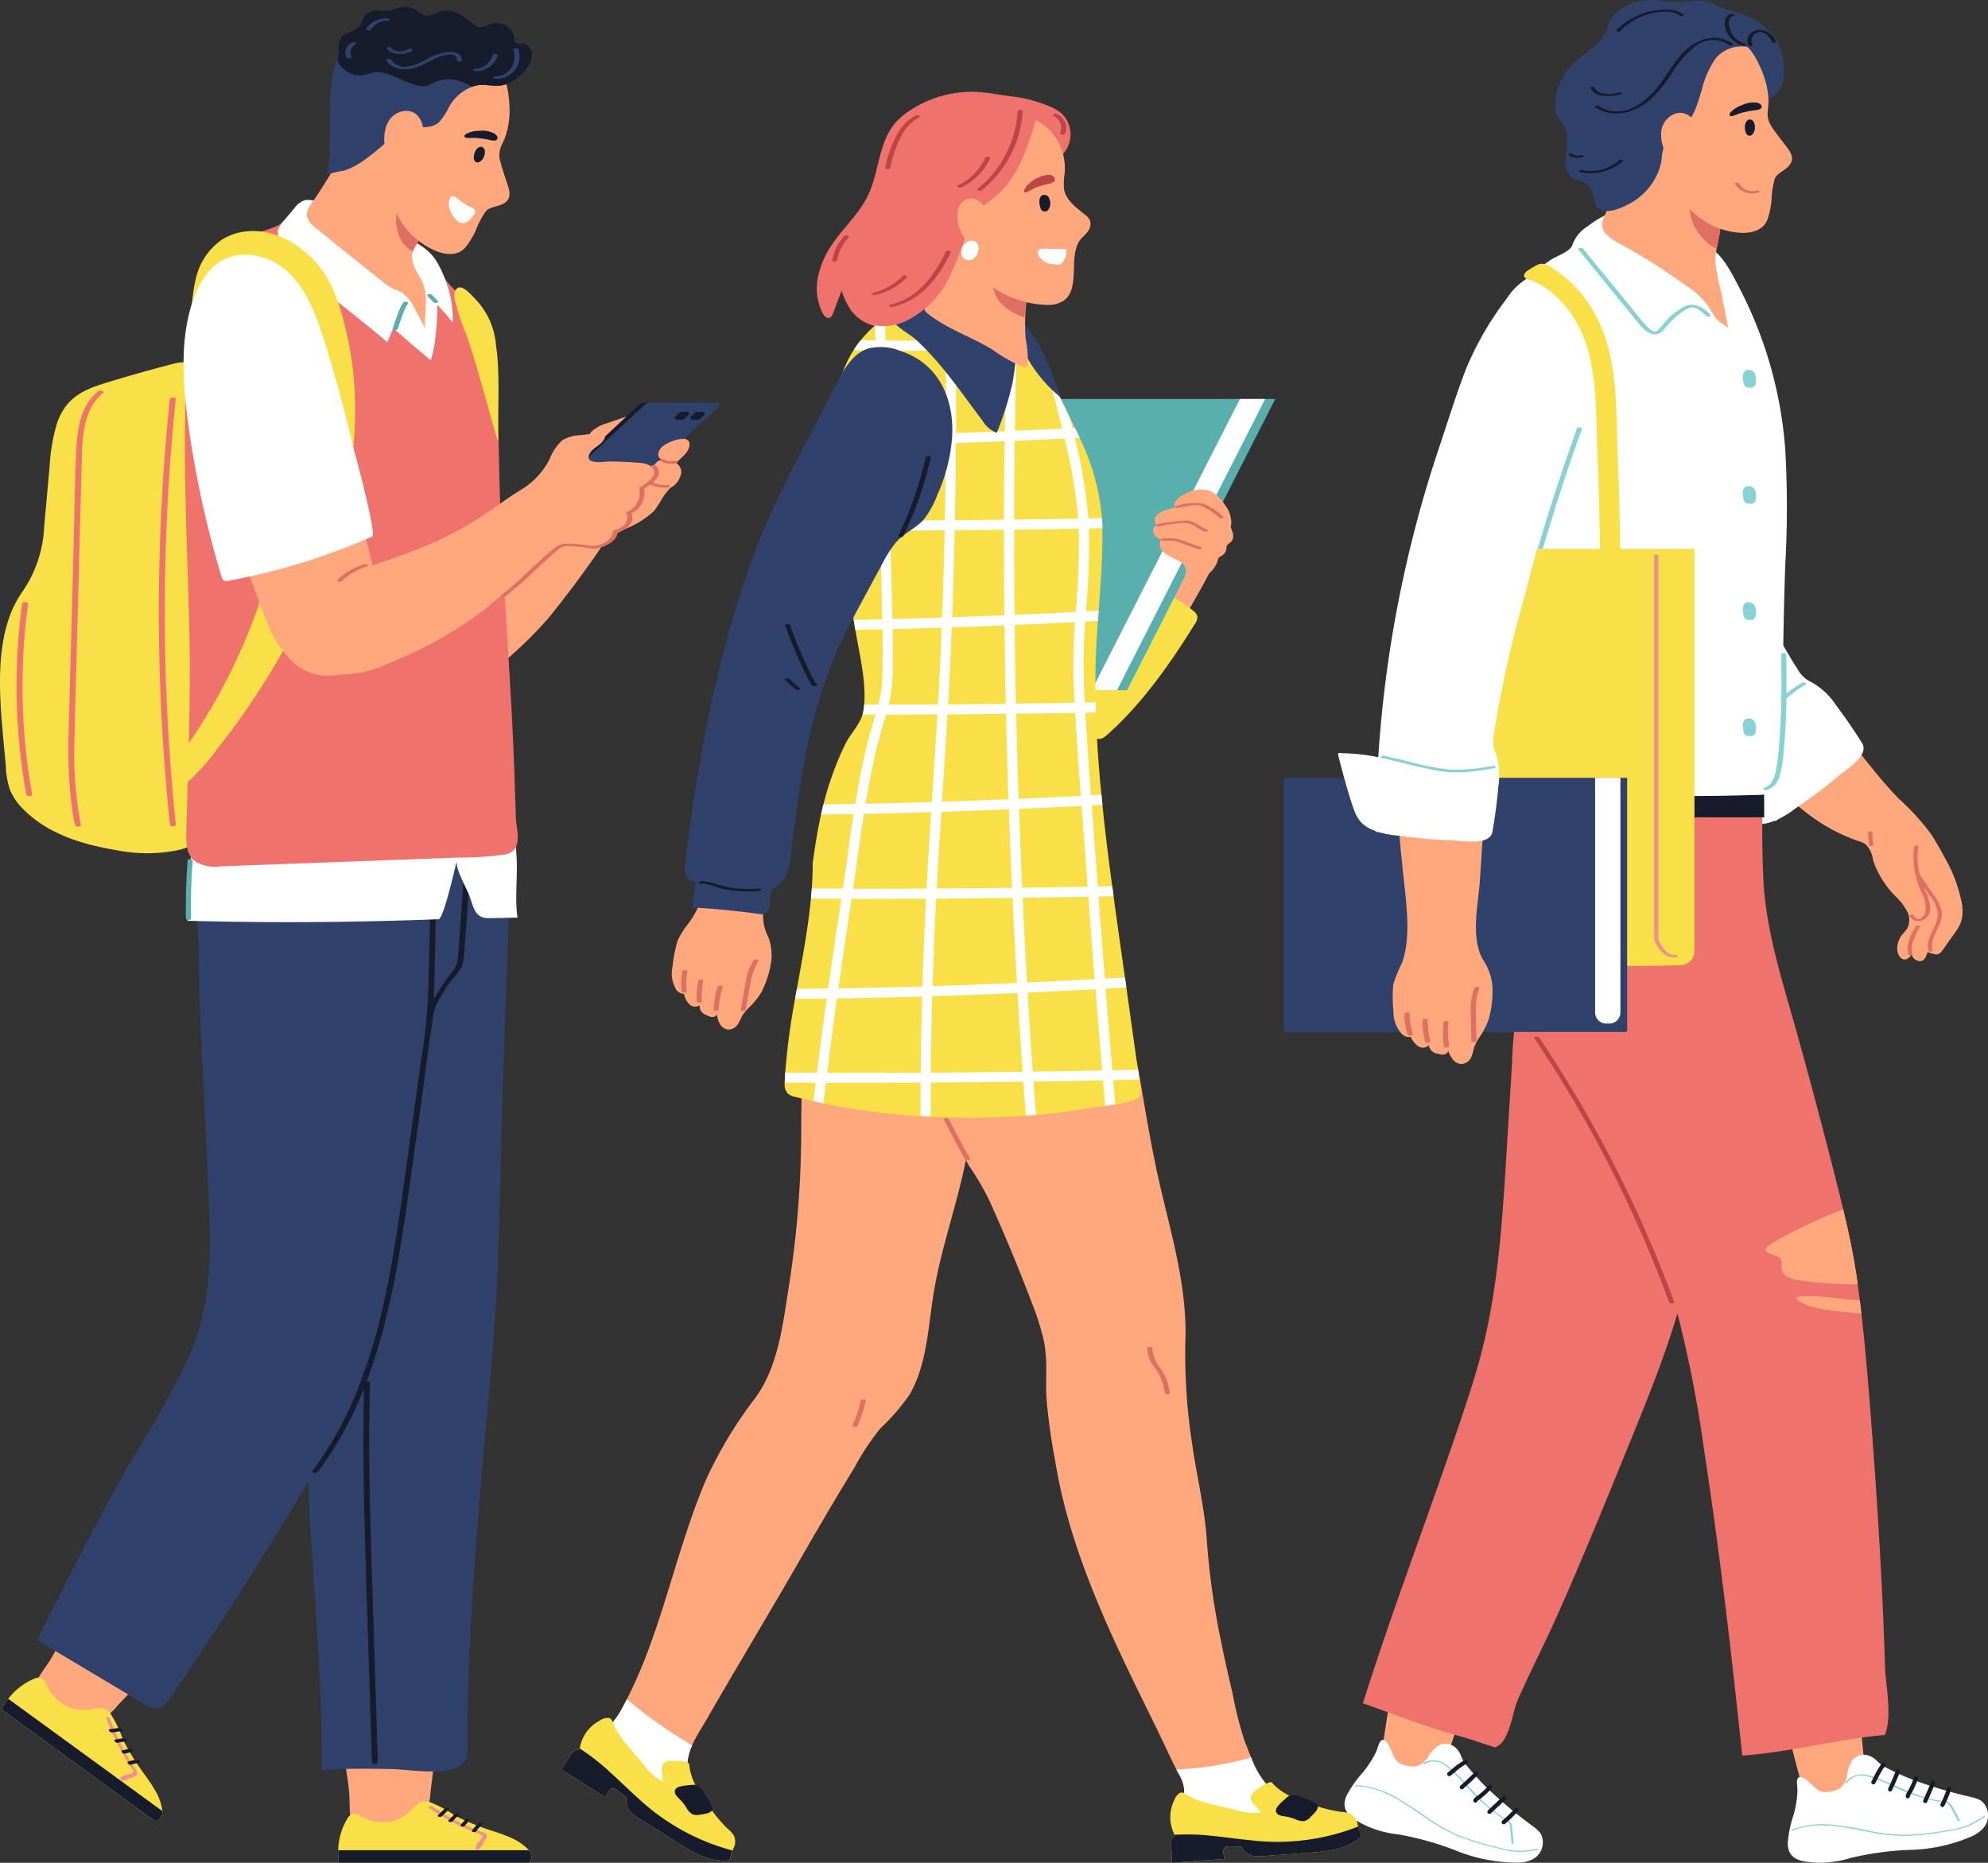 <svg id="グループ_325" data-name="グループ 325" xmlns="http://www.w3.org/2000/svg" xmlns:xlink="http://www.w3.org/1999/xlink" width="228.03" height="213.683" viewBox="0 0 228.03 213.683">
  <rect x="0" y="0" width="228.03" height="213.683" fill="#333333" stroke="none"/>
  <defs>
    <clipPath id="clip-path">
      <rect id="長方形_667" data-name="長方形 667" width="228.03" height="213.682" fill="none"/>
    </clipPath>
  </defs>
  <g id="グループ_324" data-name="グループ 324" transform="translate(0 0)" clip-path="url(#clip-path)">
    <path id="パス_21786" data-name="パス 21786" d="M17.321,17.957q-2.737.751-5.45,1.591c-2.648.824-4.415,1.825-5.353,4.619A20.781,20.781,0,0,0,5.7,28.942q-.317,3.506-.634,7.017a14.159,14.159,0,0,1-2.522,7.493C-1.247,48.875.185,57.372.673,63.543a9.124,9.124,0,0,0,.462,2.575A6.751,6.751,0,0,0,2.69,68.383c2.743,2.784,6.691,4.026,10.55,4.665a17.983,17.983,0,0,0,7.231.007c4.67-1.164,6.3-5.085,7.095-9.447a74.639,74.639,0,0,0,.775-15.487,129.124,129.124,0,0,0-1.628-18.667c-.639-3.659-1.178-13.621-6.694-12.212q-1.352.346-2.7.714" transform="translate(0 24.458)" fill="#f9e048"/>
    <path id="パス_21787" data-name="パス 21787" d="M7.082,18.469a.533.533,0,0,0-.462.061c-2.039,1.674-2.4,4.485-2.51,6.956-.151,3.419-.187,6.844-.277,10.263Q3.7,41.034,3.557,46.314T3.28,56.849A52.228,52.228,0,0,0,3.737,67.01c.073.423.158.846.25,1.263.053.248.722.209.675,0A43.019,43.019,0,0,1,3.926,58.19c.063-3.462.177-6.925.267-10.387L4.47,37.287q.138-5.234.275-10.465c.066-2.5.075-5.467,1.8-7.476a5.317,5.317,0,0,1,.661-.641c.121-.1-.027-.2-.121-.236" transform="translate(4.622 26.368)" fill="#ef726c"/>
    <path id="パス_21788" data-name="パス 21788" d="M1.61,33.448q.16-2.427.491-4.84c.032-.221-.641-.248-.675,0A69.961,69.961,0,0,0,1.2,45.683c.175,1.613.411,3.219.7,4.816.046.248.714.216.675,0a70.109,70.109,0,0,1-.96-17.052" transform="translate(1.118 40.648)" fill="#ef726c"/>
    <path id="パス_21789" data-name="パス 21789" d="M8.237,48.715q-.215-9.549.335-19.1.31-5.347.863-10.674c.022-.228-.651-.248-.678,0q-.98,9.5-1.2,19.061T7.9,57.1q.313,5.347.865,10.674c.027.248.7.228.675,0q-.984-9.5-1.2-19.061" transform="translate(10.722 26.829)" fill="#ef726c"/>
    <path id="パス_21790" data-name="パス 21790" d="M28.968,36.588q-1.538,1.1-3.151,2.1c-2.607,1.608-5.814,3.472-6.757,6.56a12.527,12.527,0,0,0-.537,3.608,13.425,13.425,0,0,1,0,1.594,5.034,5.034,0,0,0-.131,1.54,1.6,1.6,0,0,0,.836,1.217,2.383,2.383,0,0,0,1.04.129,14.631,14.631,0,0,0,2.483-.2A13.119,13.119,0,0,0,27.7,50.68a45.916,45.916,0,0,0,8.932-7.865q2.263-2.781,4.349-5.7c.62-.863,1.254-1.728,1.817-2.629.656-1.042,1.674-1.37,2.7-1.936a10.563,10.563,0,0,0,3.241-2.024,12.187,12.187,0,0,0,.945-1.443,8.419,8.419,0,0,1,1.21-1.494,2.634,2.634,0,0,0,.865-1.079,1.164,1.164,0,0,0-.5-1.5l.809-.8a2.411,2.411,0,0,0,.654-.88c.413-1.186-1.05-1.4-1.849-1.3q-1.808.233-3.586.629c-.452.1-2.427.9-2.386-.121.027-.722.678-1.193,1.052-1.745.445-.651.44-1.395-.556-1.052-.673.233-1.346.464-2.022.7a4.254,4.254,0,0,0-1.813.982,5.557,5.557,0,0,0-.969,2.427,8.72,8.72,0,0,1-2.211,3.931c-1.033.984-1.961,2.007-2.935,3.083a40.9,40.9,0,0,1-6.482,5.72" transform="translate(26.259 28.11)" fill="#ffa87d"/>
    <path id="パス_21791" data-name="パス 21791" d="M33.86,29.837H25.891a.246.246,0,0,1-.168-.428L36.63,19.268a.974.974,0,0,1,.663-.26h7.685a.247.247,0,0,1,.168.428L34.028,29.772a.246.246,0,0,1-.168.066" transform="translate(36.662 27.175)" fill="#171c2d"/>
    <path id="パス_21792" data-name="パス 21792" d="M34.13,29.837H26.161a.246.246,0,0,1-.168-.428L36.978,19.2a.706.706,0,0,1,.481-.19h7.79a.247.247,0,0,1,.168.428L34.3,29.772a.246.246,0,0,1-.168.066" transform="translate(37.048 27.175)" fill="#30426b"/>
    <path id="パス_21793" data-name="パス 21793" d="M33.185,19.5l-.525.484a.21.21,0,0,0,.141.364h.7a.208.208,0,0,0,.143-.056l.525-.484a.21.21,0,0,0-.141-.364h-.7a.208.208,0,0,0-.143.056" transform="translate(46.596 27.802)" fill="#171c2d"/>
    <path id="パス_21794" data-name="パス 21794" d="M32.442,19.5l-.525.484a.21.21,0,0,0,.141.364h.7a.208.208,0,0,0,.143-.056l.525-.484a.21.21,0,0,0-.141-.364h-.7a.208.208,0,0,0-.143.056" transform="translate(45.534 27.802)" fill="#171c2d"/>
    <path id="パス_21795" data-name="パス 21795" d="M30.8,25.706a.929.929,0,0,0,.141.209,1.666,1.666,0,0,0,.957.445,2.352,2.352,0,0,0,.938.044A2.154,2.154,0,0,0,34.158,25a1.166,1.166,0,0,0-.5-1.5c.267-.267.539-.535.807-.8a2.411,2.411,0,0,0,.654-.88c.69-1.978-2.541-.807-3.142-.085a1.209,1.209,0,0,0-.335.782.585.585,0,0,0,.522.586c-.615.015-1.054.6-1.288,1.171a1.833,1.833,0,0,0-.075,1.436" transform="translate(43.867 29.628)" fill="#ffa87d"/>
    <path id="パス_21796" data-name="パス 21796" d="M33.143,21.969c-.053-.1-.248-.114-.345-.1s-.224.032-.335.041l-.012,0h-.027l-.092,0c-.029,0-.058,0-.09,0l-.053,0-.051,0c-.029,0-.058-.007-.087-.012l-.024,0-.015,0-.073-.022-.049-.017-.066-.029a.827.827,0,0,1-.121-.075.448.448,0,0,0-.384-.053c-.075.027-.209.117-.1.2a2.254,2.254,0,0,0,1.732.255c.073-.012.25-.066.194-.175" transform="translate(44.573 30.983)" fill="#e06f63"/>
    <path id="パス_21797" data-name="パス 21797" d="M16.959,93.689c.182,1.936-.3,5.187,2.068,5.9a4.989,4.989,0,0,0,3-.236,6.159,6.159,0,0,0,3.44-2.5,8.273,8.273,0,0,0,.841-3.336,48.629,48.629,0,0,0,.43-10.494,6.378,6.378,0,0,0-1.084-3.355,4.388,4.388,0,0,0-5-1.072,7.525,7.525,0,0,0-3.737,3.841c-1.582,3.28-.282,7.773.044,11.25" transform="translate(23.085 111.876)" fill="#ffa87d"/>
    <path id="パス_21798" data-name="パス 21798" d="M37.914,92.009c-.022.029-.046.053-.07.08h-21.8c-.017-.148-.036-.294-.046-.44a8.543,8.543,0,0,1-.029-1,7.272,7.272,0,0,1,1.047-3.615,1.059,1.059,0,0,1,.639-.554,1.424,1.424,0,0,1,.923.289,5.107,5.107,0,0,0,3.861.5,5.189,5.189,0,0,0,2.012-1.341,3.64,3.64,0,0,1,.782-.7,1.558,1.558,0,0,1,1.118-.138,13.265,13.265,0,0,1,3,1.584,26.1,26.1,0,0,0,3.436,1.472c1,.345,2.024.634,2.979,1.072a5.992,5.992,0,0,1,2.077,1.434,1.045,1.045,0,0,1,.075,1.356" transform="translate(22.826 121.592)" fill="#f9e048"/>
    <path id="パス_21799" data-name="パス 21799" d="M37.914,88.711c-.022.029-.046.053-.07.08h-21.8c-.017-.148-.036-.294-.046-.44a8.543,8.543,0,0,1-.029-1h21.87a1.045,1.045,0,0,1,.075,1.356" transform="translate(22.826 124.891)" fill="#171c2d"/>
    <path id="パス_21800" data-name="パス 21800" d="M26.893,88.578c-.1-.224-.42-.294-.644-.379a27.477,27.477,0,0,1-3.625-1.686c-.654-.364-1.293-.756-1.91-1.169a.425.425,0,0,0-.352-.046c-.068.022-.192.107-.092.175a27.61,27.61,0,0,0,3.71,2.1c.634.3,1.283.571,1.939.824a1.212,1.212,0,0,1,.442.192c.117.126,0,.306-.075.42-.126.19-.816.877-.644,1.12.272.374.724-.345.795-.5a2.992,2.992,0,0,1,.233-.4c.124-.185.328-.423.224-.654" transform="translate(28.927 121.923)" fill="#ef8e95"/>
    <path id="パス_21801" data-name="パス 21801" d="M21.86,85.37a.449.449,0,0,0-.2-.012.258.258,0,0,0-.153.058c-.275.262-.547.527-.816.79-.08.075,0,.151.09.175a.46.46,0,0,0,.2.012.289.289,0,0,0,.153-.058l.816-.79c.078-.075,0-.151-.092-.175" transform="translate(29.54 122.027)" fill="#171c2d"/>
    <path id="パス_21802" data-name="パス 21802" d="M22.279,85.633a.411.411,0,0,0-.35.046,7.469,7.469,0,0,0-.731.736c-.024.032-.044.058-.024.1a.213.213,0,0,0,.117.075.46.46,0,0,0,.2.012.264.264,0,0,0,.153-.058,7.442,7.442,0,0,1,.729-.736c.083-.073-.007-.153-.092-.175" transform="translate(30.261 122.403)" fill="#171c2d"/>
    <path id="パス_21803" data-name="パス 21803" d="M22.823,85.944a.189.189,0,0,0-.119-.075.492.492,0,0,0-.2-.015.26.26,0,0,0-.153.061c-.194.226-.389.457-.583.685-.024.029-.046.058-.024.1a.205.205,0,0,0,.117.075.5.5,0,0,0,.2.012.264.264,0,0,0,.153-.058c.192-.228.386-.457.581-.685.027-.032.046-.061.027-.1" transform="translate(31.078 122.74)" fill="#171c2d"/>
    <path id="パス_21804" data-name="パス 21804" d="M23.377,86.083a.41.41,0,0,0-.35.046,3.692,3.692,0,0,0-.741.831.08.08,0,0,0,.024.1.32.32,0,0,0,.153.058c.1.012.255,0,.316-.09.049-.07.1-.141.151-.211.024-.034.053-.068.08-.1l.015-.017.015-.019.044-.049a3.494,3.494,0,0,1,.386-.372c.087-.073-.01-.153-.092-.175" transform="translate(31.85 123.046)" fill="#171c2d"/>
    <path id="パス_21805" data-name="パス 21805" d="M3.773,84.281c-.994,1.672-3.3,4.016-1.8,5.984A4.952,4.952,0,0,0,4.533,91.84a6.145,6.145,0,0,0,4.25.007,8.2,8.2,0,0,0,2.644-2.2,48.574,48.574,0,0,0,6.526-8.227,6.377,6.377,0,0,0,1.1-3.351,4.386,4.386,0,0,0-3.409-3.81,7.526,7.526,0,0,0-5.285.9c-3.21,1.72-4.806,6.116-6.589,9.119" transform="translate(2.117 105.93)" fill="#ffa87d"/>
    <path id="パス_21806" data-name="パス 21806" d="M17.789,95.661a.724.724,0,0,1-.1.024L.067,82.846c.073-.131.143-.258.221-.384a8.762,8.762,0,0,1,.564-.821,7.27,7.27,0,0,1,2.976-2.306,1.054,1.054,0,0,1,.843-.07,1.43,1.43,0,0,1,.576.777,5.115,5.115,0,0,0,2.828,2.675,5.223,5.223,0,0,0,2.415.1,3.646,3.646,0,0,1,1.042-.1,1.557,1.557,0,0,1,.984.544,13.276,13.276,0,0,1,1.489,3.047,25.763,25.763,0,0,0,1.91,3.212c.6.867,1.261,1.706,1.774,2.622a5.91,5.91,0,0,1,.838,2.379,1.045,1.045,0,0,1-.739,1.142" transform="translate(0.096 113.235)" fill="#f9e048"/>
    <path id="パス_21807" data-name="パス 21807" d="M17.789,94.225a.725.725,0,0,1-.1.024L.067,81.411c.073-.131.143-.258.221-.384a8.762,8.762,0,0,1,.564-.821L18.528,93.083a1.045,1.045,0,0,1-.739,1.142" transform="translate(0.096 114.67)" fill="#171c2d"/>
    <path id="パス_21808" data-name="パス 21808" d="M8.552,87.581c.049-.241-.168-.486-.3-.685a27.481,27.481,0,0,1-1.936-3.5c-.316-.68-.6-1.373-.855-2.073a.432.432,0,0,0-.258-.243c-.068-.022-.219-.027-.177.087a27.912,27.912,0,0,0,1.762,3.88c.338.615.7,1.215,1.084,1.805.078.119.228.277.243.418.019.168-.18.245-.309.294-.211.08-1.176.228-1.178.525,0,.464.787.148.933.068a3.133,3.133,0,0,1,.423-.185c.209-.075.515-.148.566-.4" transform="translate(7.18 115.908)" fill="#ef8e95"/>
    <path id="パス_21809" data-name="パス 21809" d="M6.647,81.748a.446.446,0,0,0-.151-.126.3.3,0,0,0-.16-.044l-1.125.158c-.107.015-.085.124-.029.2a.48.48,0,0,0,.153.126.307.307,0,0,0,.158.041c.377-.051.751-.1,1.125-.156.109-.017.087-.126.029-.2" transform="translate(7.343 116.629)" fill="#171c2d"/>
    <path id="パス_21810" data-name="パス 21810" d="M6.813,82.236a.417.417,0,0,0-.311-.17,7.6,7.6,0,0,0-1.023.165c-.039.01-.07.022-.078.066a.2.2,0,0,0,.049.131.479.479,0,0,0,.153.126.269.269,0,0,0,.16.041,7.086,7.086,0,0,1,1.02-.163c.112-.012.085-.129.029-.2" transform="translate(7.721 117.329)" fill="#171c2d"/>
    <path id="パス_21811" data-name="パス 21811" d="M7.053,82.86A.215.215,0,0,0,7,82.729a.424.424,0,0,0-.151-.126.274.274,0,0,0-.158-.044l-.877.211c-.036.01-.068.019-.078.066a.215.215,0,0,0,.053.131.416.416,0,0,0,.148.126.286.286,0,0,0,.16.044c.289-.07.581-.143.872-.211.041-.01.073-.022.083-.066" transform="translate(8.2 118.032)" fill="#171c2d"/>
    <path id="パス_21812" data-name="パス 21812" d="M7.458,83.251a.417.417,0,0,0-.311-.17,3.725,3.725,0,0,0-1.089.238.072.072,0,0,0-.036.092.288.288,0,0,0,.087.138c.078.07.207.153.309.114.08-.029.163-.058.245-.083.041-.015.083-.024.126-.036l.019,0,.024,0a.638.638,0,0,1,.066-.015,3.2,3.2,0,0,1,.53-.073c.112-.007.083-.131.029-.2" transform="translate(8.604 118.78)" fill="#171c2d"/>
    <path id="パス_21813" data-name="パス 21813" d="M20.283,39.5c-.877,4.213-.143,8.754.024,13.009,0,8.028.627,16.109.938,24.132.3,7.7,1.135,15.054-1.995,22.319-.01.027-.022.053-.034.08a104.941,104.941,0,0,1-6.094,11.094c-4.109,7-7.741,14.272-11.369,21.537q3.86,2.3,7.714,4.6l3.751,2.238c1.463.872,2.493,1.686,3.71-.085q5.2-7.581,10.088-15.375,2.741-4.373,5.379-8.813c4.483-7.539,9.69-14.943,10.353-23.974.231-3.134,1.086-6.325,1.531-9.464.459-3.246.836-6.5,1.234-9.755A240.945,240.945,0,0,0,47.289,39.5Z" transform="translate(2.508 56.476)" fill="#30426b"/>
    <path id="パス_21814" data-name="パス 21814" d="M20.154,39.5c-.18.88-.318,1.711-.432,2.43-.867,5.52-1.98,11.016-2.707,16.556A139.973,139.973,0,0,0,16.2,76.37c0,2.952-.015,5.9-.024,8.859a57.538,57.538,0,0,1-.821,8.04,110.077,110.077,0,0,0-.807,17.712c.292,11.925,1.781,23.8,1.6,35.741.007-.428,7.36-.272,7.9-.27,2.325.007,8.878,1.385,8.859-2.024q-.026-4.027.1-8.054c.36-12.209,1.594-24.37,2.656-36.531,1.018-11.665.96-23.439,1.387-35.18l.5-13.64c.141-3.861.581-7.726-.207-11.522Z" transform="translate(20.728 56.476)" fill="#30426b"/>
    <path id="パス_21815" data-name="パス 21815" d="M32.4,39.5c-.612,5.248-2.153,10.559-5.766,14.547a16.329,16.329,0,0,1-2.991,2.6q-.273-8.576-.549-17.149h-.675q.277,8.721.559,17.44.328,10.267.656,20.538.164,5.113.328,10.222.084,2.58.165,5.161c.051,1.6.309,3.278-.432,4.76s-1.635,2.9-2.454,4.342-1.652,2.886-2.435,4.352c-1.54,2.882-2.77,5.9-4.062,8.9A112.264,112.264,0,0,1,5.3,132.073c-.432.663-.87,1.327-1.3,1.99-.131.2.522.287.651.09a127.945,127.945,0,0,0,9.811-16.721c1.356-2.964,2.517-6.014,3.941-8.946,1.458-3.006,3.185-5.882,4.835-8.783.76-1.336,1.628-2.59,1.647-4.177.022-1.7-.1-3.4-.153-5.1q-.164-5.161-.33-10.319-.328-10.27-.658-20.541l-.078-2.439a.353.353,0,0,0,.165-.039,17.712,17.712,0,0,0,5.433-5.559,25.173,25.173,0,0,0,3.134-7.9,39.521,39.521,0,0,0,.685-4.128Z" transform="translate(5.681 56.476)" fill="#30426b"/>
    <path id="パス_21816" data-name="パス 21816" d="M32.387,39.5q-.153,2.938-.34,5.873-.164,2.518-.355,5.037-.1,1.246-.2,2.493a5.78,5.78,0,0,1-.143,1.14,2.942,2.942,0,0,1-.566.986A26.814,26.814,0,0,0,28.7,58.1q.281-8.754.292-17.511c0-.362,0-.722,0-1.084h-.678q.011,7.329-.173,14.658-.047,1.968-.112,3.931a68.984,68.984,0,0,1-.826,7.335L26.13,73.146c-.493,3.547-.967,7.1-1.5,10.637-.491,3.246-1.045,6.485-1.781,9.685A63.882,63.882,0,0,1,20,102.805a41.365,41.365,0,0,1-4.529,8.484c-.233.335-.474.663-.719.989-.092.119.165.2.236.211a.44.44,0,0,0,.415-.122,40.021,40.021,0,0,0,4.8-8.392c.168-.391.33-.787.488-1.183-.143,5.462-.058,10.924.09,16.386.156,5.651.347,11.3.525,16.952l.3,9.546c.007.241.683.236.675,0q-.266-8.536-.535-17.066c-.177-5.644-.379-11.288-.437-16.935-.034-3.173-.019-6.346.073-9.52,0-.129-.194-.187-.379-.177a63.021,63.021,0,0,0,2.216-7.231c.79-3.2,1.382-6.446,1.893-9.7.544-3.462,1.006-6.934,1.487-10.4.7-4.495,1.174-9.029,1.89-13.521a10.921,10.921,0,0,1,.386-2.07,15,15,0,0,1,2.243-3.525,9.38,9.38,0,0,0,.658-.884,2.557,2.557,0,0,0,.33-1.028c.1-.807.138-1.625.2-2.437q.4-5.084.678-10.173c.027-.5.051-1,.078-1.5Z" transform="translate(21.059 56.476)" fill="#171c2d"/>
    <path id="パス_21817" data-name="パス 21817" d="M12.527,53.485q12.559.222,25.121-.265c.581-.022,1.956-6.164,2.082-6.706-.163.95,1.154,3.168,1.492,4.1.466,1.3.59,2.507,2.233,2.481l3.253-.056c-.333-2.092.022-4.672-.107-6.869-.241-4.038-.408-7.649-5.037-9.1a18.646,18.646,0,0,0-6.745-.442,89.222,89.222,0,0,0-20.708,3.324C11.484,40.761,10,41.5,9.538,44.233A49.138,49.138,0,0,0,8.86,53.4q1.833.047,3.666.08" transform="translate(12.655 52.226)" fill="#fff"/>
    <path id="パス_21818" data-name="パス 21818" d="M12.807,85.576l10.8-.4,16.362-.607a38.227,38.227,0,0,0,5.3-.335,2.264,2.264,0,0,0,.994-.355c1.127-.838.464-2.767.428-3.907q-.084-2.774-.18-5.552c-.374-10.7-1.363-21.328-1.667-32.016-.148-5.173-.09-10.506-.931-15.618a10.88,10.88,0,0,0-1.788-4.821c-1.1-1.477-2.75-2.493-3.73-4.05a16.257,16.257,0,0,0-.911-1.489,7.553,7.553,0,0,0-2.911-1.864c-2.1-.965-4.065-2.15-6.052-3.314A10.822,10.822,0,0,0,22.987,9.67c-1.929.131-2,1.477-3.474,2.325a8.3,8.3,0,0,1-1.536.6c-.294.1-.581.2-.858.316-3.04,1.22-6.351,3.885-7.33,7.168-1.2,4.024-.957,9.145-1.033,13.341-.143,8.181.26,16.354.476,24.53.209,7.894-.138,15.791-.338,23.685-.029,1.149,0,2.447.838,3.234a4.157,4.157,0,0,0,3.074.7" transform="translate(12.476 13.808)" fill="#ef726c"/>
    <path id="パス_21819" data-name="パス 21819" d="M16.508,13.317c-.449,2.325.76,4.743,2.206,6.487a29.855,29.855,0,0,0,3.363,3.241c1.273,1.123,2.571,2.211,3.866,3.307a14.482,14.482,0,0,0,.5-2.313,35.4,35.4,0,0,0,.258-4.813,16.194,16.194,0,0,0-.44-4.235,8.675,8.675,0,0,0-2.678-1.608,60.448,60.448,0,0,1-5.35-2.9,4.96,4.96,0,0,0-1.725,2.835" transform="translate(23.465 14.986)" fill="#fff"/>
    <path id="パス_21820" data-name="パス 21820" d="M32.54,19.214a12.487,12.487,0,0,0-1.008-2.371,5.677,5.677,0,0,0-.753-1.1c-1.531-1.674-3.941-2.32-5.834-3.443a23.553,23.553,0,0,0-7.77-2.792,2.356,2.356,0,0,0-.991-.029,2.477,2.477,0,0,0-1.171.918c-.4.469-.795.94-1.191,1.409a3.353,3.353,0,0,0-.654,1c-.386,1.089,1.378,2.75,2.019,3.552a35.588,35.588,0,0,0,3.29,3.53c.61.578,7.258,5.756,7.185,5.924.96-2.252,1.871-4.558,2.76-6.82a.25.25,0,0,1,.112-.148c.08-.036.17.022.238.078a34.908,34.908,0,0,1,4.405,4.58,11.783,11.783,0,0,0-.637-4.286" transform="translate(18.748 13.494)" fill="#fff"/>
    <path id="パス_21821" data-name="パス 21821" d="M28.249,26.869a37.929,37.929,0,0,0-.77-4.407c-.719-3.042-1.538-5.882-3.683-8.169-2.026-2.16-4.9-3.715-7.931-3.326a6.478,6.478,0,0,0-2.636.918A7.418,7.418,0,0,0,10.26,16.2a18.743,18.743,0,0,0-.508,5.314l1.759-2.806a5.55,5.55,0,0,1,6.536-.343,8.914,8.914,0,0,1,3.708,5.758,24.166,24.166,0,0,1,.192,7.007C21.133,41.743,18.822,52.366,14,61.914a67.353,67.353,0,0,1-4.055,6.971c-.112.17-.7.965-1.385,1.934v3.9a21.761,21.761,0,0,0,4.089-4.373q1.392-1.749,2.69-3.567A83.6,83.6,0,0,0,25.365,48.072a45.316,45.316,0,0,0,2.884-21.2" transform="translate(12.244 15.593)" fill="#f9e048"/>
    <path id="パス_21822" data-name="パス 21822" d="M26.479,23.2a26.489,26.489,0,0,0-.253-2.974,8.618,8.618,0,0,0-2.386-5.331c-.464-.467-1.713-2.009-2.277-.972-.292.537.068,1.562.207,2.092.381,1.468,1.035,2.828,1.492,4.267,1.149,3.64,2.107,7.369,3.2,11.038q.018-2.394.039-4.787c.01-1.11.017-2.223-.022-3.334" transform="translate(30.67 19.397)" fill="#f9e048"/>
    <path id="パス_21823" data-name="パス 21823" d="M28.176,33.343c-1.159.5-2.34.95-3.53,1.365-2.894,1.006-6.429,2.133-8.016,4.944a12.416,12.416,0,0,0-1.3,3.406,13.247,13.247,0,0,1-.34,1.557,5.115,5.115,0,0,0-.462,1.475,1.6,1.6,0,0,0,.554,1.368,2.37,2.37,0,0,0,.986.352,14.866,14.866,0,0,0,2.469.343,13.11,13.11,0,0,0,5.357-1.327,45.987,45.987,0,0,0,10.423-5.746q2.81-2.227,5.479-4.619c.792-.709,1.6-1.417,2.342-2.175a2.726,2.726,0,0,1,2.527-.957,14.125,14.125,0,0,0,3.494.01,2.6,2.6,0,0,0,1.229-.491,1.083,1.083,0,0,0,.372-1.193,1.469,1.469,0,0,0,1.494-2.085c.129.275,1.29-1.006,1.363-1.135a1.168,1.168,0,0,0-.165-1.574l.96-.6a2.424,2.424,0,0,0,.829-.719c.661-1.069-.722-1.591-1.526-1.664-1.208-.109-2.422-.163-3.635-.163-.464,0-2.566.36-2.306-.632.185-.7.921-1.02,1.407-1.477.573-.539.731-1.268-.316-1.147l-2.124.243a4.275,4.275,0,0,0-1.983.566,5.525,5.525,0,0,0-1.47,2.162,8.753,8.753,0,0,1-3.01,3.358c-1.222.736-2.35,1.536-3.533,2.376a41.075,41.075,0,0,1-7.566,4.182" transform="translate(20.761 29.226)" fill="#ffa87d"/>
    <path id="パス_21824" data-name="パス 21824" d="M17.36,16.162c-3.149-1.623-6.7-1.013-7.486,2.8a12.983,12.983,0,0,0,0,4.045,98.924,98.924,0,0,0,6.747,26.124,12.4,12.4,0,0,0,3.329,5.144c3.591,2.93,9.461.8,10.151-3.832a12.293,12.293,0,0,0-.554-4.787Q27.335,36.878,25.125,28.1c-.661-2.617-1.093-5.008-2.644-7.258a14.3,14.3,0,0,0-5.122-4.677" transform="translate(13.886 21.901)" fill="#ffa87d"/>
    <path id="パス_21825" data-name="パス 21825" d="M43,24.349c-.056-.109-.245-.107-.345-.1h-.007l-.015,0-.049,0-.114,0c-.066,0-.131,0-.194,0s-.095,0-.17-.012-.141-.017-.209-.029A3.33,3.33,0,0,1,41.142,24a.468.468,0,0,0-.083-.027,2.713,2.713,0,0,0,.479-.525,1.017,1.017,0,0,0-.148-1.421.441.441,0,0,0-.381-.051c-.07.022-.214.119-.1.194a.877.877,0,0,1,.051,1.261A4.7,4.7,0,0,1,39.57,24.51c-.024.015-.092.058-.08.1a2.341,2.341,0,0,1-1.324,2.7c-.061.024-.175.075-.129.16a1.176,1.176,0,0,1-.173,1.278,2.283,2.283,0,0,1-1.266.695c-.053.015-.138.056-.138.124.017.838-.795,1.244-1.451,1.54l-.024.015a.449.449,0,0,0-.245.041,2.153,2.153,0,0,1-1.268-.019c-.445-.061-.889-.1-1.336-.131A6.632,6.632,0,0,0,30.781,31a2.116,2.116,0,0,0-1.033.51C28.41,32.579,27.2,33.8,25.941,34.952c-.724.666-1.463,1.31-2.247,1.9-.1.078.027.17.1.194A.437.437,0,0,0,24.177,37a48.2,48.2,0,0,0,3.815-3.368c.615-.576,1.234-1.147,1.881-1.686a2.333,2.333,0,0,1,1.1-.678,7.175,7.175,0,0,1,1.407.049c.491.041.977.107,1.465.177a2.033,2.033,0,0,0,1.293-.129l.019-.015a.529.529,0,0,0,.25-.041c.709-.318,1.574-.782,1.611-1.657a2.61,2.61,0,0,0,1.363-.792,1.365,1.365,0,0,0,.236-1.378,2.555,2.555,0,0,0,1.443-2.823c.231-.138.471-.287.7-.449a4.379,4.379,0,0,0,1.837.326.97.97,0,0,0,.119,0l.085-.01c.078,0,.25-.068.2-.175" transform="translate(33.819 31.39)" fill="#e06f63"/>
    <path id="パス_21826" data-name="パス 21826" d="M19.41,26.712a.448.448,0,0,0-.4-.053,7.379,7.379,0,0,0-3.061,1.774c-.092.09.015.175.1.2a.439.439,0,0,0,.4-.051,6.858,6.858,0,0,1,2.852-1.669c.095-.027.192-.109.1-.2" transform="translate(22.757 38.083)" fill="#e06f63"/>
    <path id="パス_21827" data-name="パス 21827" d="M9.391,18.443c-1.314,4.823-.586,10.591.17,15.45a114.567,114.567,0,0,0,3.457,15.052.775.775,0,0,0,.255.442.76.76,0,0,0,.559.041,74.63,74.63,0,0,0,16.49-5.078c.345-.158-.819-4.906-.926-5.357-.471-2.014-1.052-4-1.533-6.011-.838-3.477-1.762-6.934-2.826-10.351-1.351-4.318-3.12-9.673-8.251-10.511-4.218-.69-6.354,2.5-7.4,6.322" transform="translate(12.389 17.193)" fill="#fff"/>
    <path id="パス_21828" data-name="パス 21828" d="M20.108,14.249a.383.383,0,0,0-.357.1,6.253,6.253,0,0,0-.656,1.409q-.292.784-.554,1.574c-.073.221.5.26.559.08q.262-.795.554-1.574a6.2,6.2,0,0,1,.656-1.409c.075-.107-.136-.173-.2-.182" transform="translate(26.499 20.362)" fill="#58afad"/>
    <path id="パス_21829" data-name="パス 21829" d="M21.4,14.676c-.233-.241-.464-.479-.695-.719a.345.345,0,0,0-.173-.068.531.531,0,0,0-.224.015c-.046.017-.114.041-.134.09a.1.1,0,0,0,.029.114l.695.717a.324.324,0,0,0,.173.068.531.531,0,0,0,.224-.015c.046-.015.114-.039.134-.087a.1.1,0,0,0-.029-.114" transform="translate(28.828 19.849)" fill="#58afad"/>
    <path id="パス_21830" data-name="パス 21830" d="M14.507,17.008a2.6,2.6,0,0,0,1.028,1.317c2.575,2.087,5.149,4.172,7.751,6.225a5.263,5.263,0,0,0,1.186.773,6.784,6.784,0,0,1,.87.352,5.409,5.409,0,0,1,1.65,2.111q.558,1.057,1.113,2.116a4.9,4.9,0,0,1-.017-1.545c0-.415.017-.821.034-1.237a5.556,5.556,0,0,0-.435-2.76c-.136-.272-.311-.525-.462-.79a4.912,4.912,0,0,1-.707-2,4.022,4.022,0,0,1,.8-1.8,12.6,12.6,0,0,0,1.11-2.272,8.173,8.173,0,0,0,.287-1.154c.027-.143.049-.289.07-.437.095-.624.158-1.259.265-1.878a10.448,10.448,0,0,0-.187-3.815,7.067,7.067,0,0,0-1.142-3.129,5.077,5.077,0,0,0-4.4-1.577,4.343,4.343,0,0,0-2.114.634c-1.749,1.181-2.456,3.295-3.455,5.049-.675,1.186-1.412,2.335-2.155,3.477-.384.593-1.12,1.375-1.115,2.111a1.2,1.2,0,0,0,.024.231" transform="translate(20.706 7.843)" fill="#ffa87d"/>
    <path id="パス_21831" data-name="パス 21831" d="M18.9,13.219a3.533,3.533,0,0,0,1.472,2.131,2.016,2.016,0,0,0,.214.119q.35-.609.7-1.222a12.5,12.5,0,0,0,1.11-2.269,8.173,8.173,0,0,0,.287-1.154c.027-.146.049-.292.07-.437-.338-.231-.666-.476-1.023-.68a1.76,1.76,0,0,0-2.69.649,3.9,3.9,0,0,0-.146,2.865" transform="translate(26.735 13.362)" fill="#e06f63"/>
    <path id="パス_21832" data-name="パス 21832" d="M34.012,10.164a9.313,9.313,0,0,1-.452,2.473c-.168.513-.474.969-.62,1.489a2.615,2.615,0,0,0,.041,1.465c.2.792.469,1.562.724,2.337.214.646.554,1.514.044,2.114a1.713,1.713,0,0,1-.569.4c-.6.3-1.489.306-1.9.836A10.285,10.285,0,0,0,30.163,23.4a8.878,8.878,0,0,1-1.174,1.951c-.872,1.069-2.306.909-3.465.428A8.643,8.643,0,0,1,20.532,20,15.176,15.176,0,0,1,20.1,17.44c-.073-.785-.068-1.375-.712-1.915a6.362,6.362,0,0,1-2.272-5.617,8.567,8.567,0,0,1,1.553-4.145,7.115,7.115,0,0,1,2.08-2.024,9.079,9.079,0,0,1,2.413-.95,22.667,22.667,0,0,1,3.494-.639,6.239,6.239,0,0,1,2.136.061,6.61,6.61,0,0,1,1.881.892,6.562,6.562,0,0,1,2.916,3.37,7.88,7.88,0,0,1,.3,1.4,12.049,12.049,0,0,1,.124,2.289" transform="translate(24.425 2.986)" fill="#ffa87d"/>
    <path id="パス_21833" data-name="パス 21833" d="M20.163,17.629c-.124.092-.25.182-.379.272a9.21,9.21,0,0,1-2.228,1.2,15.216,15.216,0,0,0-2.162.5,9.593,9.593,0,0,0,.42-2.772c.07-1.582.029-3.166.068-4.748a16.594,16.594,0,0,1,.355-4.349c.141-.467.35-.911.479-1.382.238-.855-.158-1.968.556-2.658.549-.532,1.453-.522,1.936-1.144.3-.379.343-.911.649-1.28A1.887,1.887,0,0,1,21.364.745,5.985,5.985,0,0,0,23.006.694c.262-.073.508-.2.768-.279A2.287,2.287,0,0,1,25.511.58c.5.267.938.736,1.506.758A4,4,0,0,0,28.4.881a2.83,2.83,0,0,1,2.017.146,6.935,6.935,0,0,1,1.713,1.142,1.932,1.932,0,0,0,.714.445c.564.151,1.115-.243,1.681-.389a2.111,2.111,0,0,1,2.517,1.827.7.7,0,0,0,.063.318c.148.241.505.148.787.151a1.222,1.222,0,0,1,1.093,1.074,2.4,2.4,0,0,1-.42,1.579A4.97,4.97,0,0,1,35.9,9.254c-1.089.357-2.131-.119-3.261.1a5.075,5.075,0,0,0-3.2,2.578,7.377,7.377,0,0,1-1.054,1.594c-1.283,1.256-3.375-.01-4.731,1.157-1.152.989-2.26,2.034-3.489,2.947" transform="translate(22.009 0.45)" fill="#30426b"/>
    <path id="パス_21834" data-name="パス 21834" d="M38.2,5.6a1.222,1.222,0,0,0-1.093-1.074c-.282,0-.639.087-.787-.151a.669.669,0,0,1-.066-.318A2.107,2.107,0,0,0,33.74,2.226c-.566.146-1.118.539-1.684.389a1.942,1.942,0,0,1-.712-.445,6.948,6.948,0,0,0-1.715-1.142A2.836,2.836,0,0,0,27.614.88a3.976,3.976,0,0,1-1.378.459c-.569-.024-1-.491-1.506-.758a2.293,2.293,0,0,0-1.74-.165c-.26.08-.5.207-.768.279a5.965,5.965,0,0,1-1.64.051,1.882,1.882,0,0,0-1.506.522c-.309.369-.355.9-.649,1.278-.486.624-1.387.615-1.939,1.147-.707.68-.328,1.776-.547,2.629a1.731,1.731,0,0,0,.1.447,2.073,2.073,0,0,0,.678.773,2.77,2.77,0,0,0,1.9.663c.607-.07,1.176-.335,1.791-.379a4.643,4.643,0,0,1,2.048.525c.7.292,1.4.615,2.126.85a3.65,3.65,0,0,0,1.064.236,2.136,2.136,0,0,0,.85-.18,6.38,6.38,0,0,1,1.674-.6,4.774,4.774,0,0,1,2.06.287,8.252,8.252,0,0,1,1.123.547,3.525,3.525,0,0,1,.505-.138c1.127-.219,2.172.258,3.261-.1a4.956,4.956,0,0,0,2.656-2.08A2.406,2.406,0,0,0,38.2,5.6" transform="translate(22.792 0.451)" fill="#171c2d"/>
    <path id="パス_21835" data-name="パス 21835" d="M25.724,7.007c.01-.231-.25-.449-.4-.527a2.955,2.955,0,0,0-1.694-.292,3.073,3.073,0,0,0-1.548.377c-.228.151-.2.374.029.428a5.374,5.374,0,0,0,.884,0,10.386,10.386,0,0,1,1.776.226c.2.044.722.194.889-.044a.3.3,0,0,0,.061-.168" transform="translate(31.347 8.822)" fill="#171c2d"/>
    <path id="パス_21836" data-name="パス 21836" d="M22.505,7.517c.143-.367.634-.855,1.008-.413a.585.585,0,0,1,.126.333,1.328,1.328,0,0,1-.075.542,1.165,1.165,0,0,1-.515.673.619.619,0,0,1-.148.063.426.426,0,0,1-.413-.136.678.678,0,0,1-.119-.476,2.1,2.1,0,0,1,.136-.586" transform="translate(31.978 9.906)" fill="#171c2d"/>
    <path id="パス_21837" data-name="パス 21837" d="M22.087,10.136l.034-.053c.909-1.446.821-4.867-1.5-4.847a2.433,2.433,0,0,0-2,1.22c-.812,1.361-.673,4.235.982,4.976,1.006.449,1.973-.51,2.483-1.3" transform="translate(25.934 7.484)" fill="#ffa87d"/>
    <path id="パス_21838" data-name="パス 21838" d="M22.427,12.253c.651.309,1.159-.19,1.6-.812.136-.194.25-.459.117-.654a.654.654,0,0,0-.279-.194,8.148,8.148,0,0,1-1.3-.773c-.248-.182-.675-.627-1.02-.544-.377.09-.377.824-.33,1.13a2.857,2.857,0,0,0,.4,1.023,2.381,2.381,0,0,0,.471.593,1.5,1.5,0,0,0,.345.231" transform="translate(30.293 13.249)" fill="#fff"/>
    <path id="パス_21839" data-name="パス 21839" d="M25.249,2.464a6.494,6.494,0,0,0-2.384.824,6.232,6.232,0,0,1-2.316.858,1.9,1.9,0,0,1-1.747-.8c-.107-.168-.671-.1-.559.078.792,1.249,2.524,1.164,3.734.69.778-.306,1.487-.756,2.262-1.067.535-.216,2.116-.692,2.107.357,0,.2.576.207.578,0,.007-.846-1.04-.989-1.676-.935" transform="translate(26.063 3.508)" fill="#30426b"/>
    <path id="パス_21840" data-name="パス 21840" d="M21.162,2.452a.494.494,0,0,0-.411,0,2.326,2.326,0,0,1-1.089.267,1.285,1.285,0,0,1-.884-.425c-.126-.136-.683-.049-.5.151a2.493,2.493,0,0,0,2.884.216c.107-.051.1-.156,0-.209" transform="translate(26.081 3.185)" fill="#30426b"/>
    <path id="パス_21841" data-name="パス 21841" d="M26.169,2.4c-.066-.18-.637-.141-.561.078a2.354,2.354,0,0,1-.282,2.09,2.127,2.127,0,0,1-1.754.911c-.09,0-.294.027-.294.148s.211.146.294.146A2.755,2.755,0,0,0,25.793,4.76,2.517,2.517,0,0,0,26.169,2.4" transform="translate(33.281 3.263)" fill="#30426b"/>
    <path id="パス_21842" data-name="パス 21842" d="M24.936,2.553c-.083-.012-.326-.01-.36.1A2.261,2.261,0,0,1,23.8,3.79a2.114,2.114,0,0,1-.556.321,1.8,1.8,0,0,1-.61.126c-.09,0-.287.024-.289.148s.211.148.289.148a2.661,2.661,0,0,0,2.5-1.8c.039-.119-.1-.168-.2-.182" transform="translate(31.948 3.643)" fill="#30426b"/>
    <path id="パス_21843" data-name="パス 21843" d="M19.662.861A2.783,2.783,0,0,0,17.3,2.054c-.07.107.136.173.2.182a.378.378,0,0,0,.355-.1,2.258,2.258,0,0,1,.816-.734,2.159,2.159,0,0,1,.488-.187,1.834,1.834,0,0,1,.243-.044,1.631,1.631,0,0,1,.255-.01c.087,0,.287-.029.289-.148S19.74.864,19.662.861" transform="translate(24.714 1.23)" fill="#30426b"/>
    <path id="パス_21844" data-name="パス 21844" d="M17.53,2.07a.44.44,0,0,0-.4-.053,1.262,1.262,0,0,0-.743.731,1.189,1.189,0,0,0,.046.984c.095.173.663.109.559-.08a1,1,0,0,1-.053-.807,1.088,1.088,0,0,1,.09-.194c.017-.032.036-.063.056-.092l.049-.063a1.256,1.256,0,0,1,.155-.146l.029-.019.039-.024.053-.027c.012,0,.066-.027.012-.007.085-.032.2-.109.1-.2" transform="translate(23.313 2.848)" fill="#30426b"/>
    <path id="パス_21845" data-name="パス 21845" d="M9.553,40.716c.015-.2-.564-.211-.578,0q-.251,3.327-.19,6.67c0,.207.583.2.578,0q-.058-3.338.19-6.67" transform="translate(12.543 57.993)" fill="#58afad"/>
    <path id="パス_21846" data-name="パス 21846" d="M103.643,50.4a16.638,16.638,0,0,1,1.966,5.314,4.4,4.4,0,0,1-.141,2.133,5.644,5.644,0,0,1-.729,1.242c-.425.6-.846,1.193-1.268,1.791-.231.326-.42.6-.846.615a7.144,7.144,0,0,1-.969-.275c-.168.525-.364,1.132-1.006,1.025-.4-.068-.955-.5-.69-.95-.207.35-.474.741-.88.765-.522.032-.858-.576-.887-1.1a2.545,2.545,0,0,1,.542-1.725,8.312,8.312,0,0,0,.593-.719,2.128,2.128,0,0,0-.022-2,7.113,7.113,0,0,0-1.266-1.645,10.655,10.655,0,0,1-2.619-4.167,3.233,3.233,0,0,0-.865-1.854,2.715,2.715,0,0,0-.8-.357,20.4,20.4,0,0,1-5.593-2.962c-.843-.62-1.645-1.288-2.422-1.985a4.909,4.909,0,0,1-.831-.785,11.105,11.105,0,0,1-.741-1.587,7.36,7.36,0,0,1-.488-1.242,7.245,7.245,0,0,1-.131-2.039,4.846,4.846,0,0,1,.812-3.091,4.109,4.109,0,0,1,2.6-1.149,4.977,4.977,0,0,1,1.924.022,5.647,5.647,0,0,1,2.622,1.885c2.4,2.631,4.417,5.6,6.922,8.125a26.342,26.342,0,0,1,3.654,4.031c.564.865,1.071,1.766,1.553,2.68" transform="translate(119.435 47.999)" fill="#ffa87d"/>
    <path id="パス_21847" data-name="パス 21847" d="M82.49,28.736a7.409,7.409,0,0,0-.967.347,4.967,4.967,0,0,0-2.068,1.572,6.276,6.276,0,0,0-.836,3.951c.192,4.709,4.337,8.827,7.124,12.36-.333.2-.663.4-.989.612a21.122,21.122,0,0,0-2.388,1.81l-.017.015c-.182.066-.384.318-.272.4.935.641,1.885,1.266,2.85,1.864s1.917,1.2,2.916,1.715a3.923,3.923,0,0,0,1.361.449,3.593,3.593,0,0,0,1.4-.153,6.16,6.16,0,0,0,.6-.209l.044.049.42-.255a11.28,11.28,0,0,0,1.7-1.052c.095-.068.187-.141.282-.211a53.777,53.777,0,0,0,4.721-3.557c.943-.795,3.727-2.442,2.828-3.875q-1.4-2.234-2.984-4.344A8.034,8.034,0,0,0,95.4,37.585a3.363,3.363,0,0,1-1.6-1.511c-1.6-2.359-2.687-5.306-5.326-6.682a8.266,8.266,0,0,0-5.982-.656" transform="translate(112.384 40.671)" fill="#fff"/>
    <path id="パス_21848" data-name="パス 21848" d="M93.832,47.461a4.981,4.981,0,0,0-.982-1.953q-.729-1.079-1.458-2.16a.162.162,0,0,0-.049-.041c-.044-.165-.085-.33-.121-.5a6.982,6.982,0,0,1-.073-2.758c.029-.153-.45-.177-.484,0a9.509,9.509,0,0,0,.795,5.1,3.948,3.948,0,0,1,.5,2.4,1.062,1.062,0,0,1-.629.758.6.6,0,0,1-.7-.367c-.063-.148-.539-.109-.466.066a1.145,1.145,0,0,0,1.3.539,1.355,1.355,0,0,0,1.025-1.181,4.341,4.341,0,0,0-.508-2.155c-.07-.185-.138-.369-.2-.556l.588.875a4.527,4.527,0,0,1,1.011,2.09C93.477,49.188,91.873,50.4,92.32,52c.044.148.52.124.467-.066-.447-1.6,1.288-2.877,1.045-4.478" transform="translate(128.891 57.082)" fill="#e06f63"/>
    <path id="パス_21849" data-name="パス 21849" d="M91.058,43.748a4.815,4.815,0,0,0-.78,1.533,2.864,2.864,0,0,0-.146,1.745c.039.148.518.124.464-.066a2.774,2.774,0,0,1,.168-1.669c.095-.258.206-.505.321-.756a2.716,2.716,0,0,1,.389-.663c.148-.17-.313-.243-.415-.124" transform="translate(128.749 62.463)" fill="#e06f63"/>
    <path id="パス_21850" data-name="パス 21850" d="M88.668,39.371c-.007-.1-.165-.124-.241-.124s-.248.022-.243.124c.029.484.073.967.126,1.451.012.1.16.124.241.121.061,0,.255-.022.243-.121q-.084-.725-.126-1.451" transform="translate(126.076 56.111)" fill="#e06f63"/>
    <path id="パス_21851" data-name="パス 21851" d="M83.808,80.82a9.854,9.854,0,0,0,.35,3.4q1.013,4.41,2.17,8.788c.345,1.3.683,2.6.989,3.9a2.163,2.163,0,0,0,1.574,1.9,5.272,5.272,0,0,0,3.688-.622c2.61-1.46,1.64-4.147,1.412-6.482q-.536-5.467-1.079-10.934a5.617,5.617,0,0,0-.824-2.872,3.352,3.352,0,0,0-2.712-1.249,5.245,5.245,0,0,0-2.884,1.006c-1.242.858-2.107.916-2.546,2.476a4.361,4.361,0,0,0-.138.683" transform="translate(119.759 109.593)" fill="#ffa87d"/>
    <path id="パス_21852" data-name="パス 21852" d="M105.8,87.79c-.165-.049-.335-.09-.505-.129a51.329,51.329,0,0,1-6.468-1.924,29.055,29.055,0,0,1-3.076-1.38,4.415,4.415,0,0,1-1.159-.833,2.2,2.2,0,0,0-1.115-.644,1.724,1.724,0,0,0-1.572.471,3.667,3.667,0,0,0-.675,1.754,2.441,2.441,0,0,1-.882,1.625,2.5,2.5,0,0,1-.8.282,2.741,2.741,0,0,1-1.212.08c-.855-.211-1.322-1.183-2.116-1.567-1.091-.53-.688.889-.707,1.477a12,12,0,0,1-.449,2.753,13.089,13.089,0,0,0-.661,3.168c-.029,1.47.833,2.012,2.2,2.209a11.16,11.16,0,0,0,3.353-.061,11.555,11.555,0,0,0,1.674-.394,34.669,34.669,0,0,1,7.223-.935,18.939,18.939,0,0,0,6.626-1.528,3.948,3.948,0,0,0,1.346-.952,2.18,2.18,0,0,0-.231-3.132,2.887,2.887,0,0,0-.79-.34" transform="translate(120.662 118.449)" fill="#fff"/>
    <path id="パス_21853" data-name="パス 21853" d="M106.748,85.751a.189.189,0,0,0-.168.027,12.375,12.375,0,0,1-1.9,1.067,10.156,10.156,0,0,1-2.2.522A33.01,33.01,0,0,1,98,87.891a20.562,20.562,0,0,1-4.41-.442,41.755,41.755,0,0,0-4.3-.714,10.041,10.041,0,0,0-4.684.586c-.044.019-.063.056-.029.092s.126.012.165,0c2.8-1.159,5.894-.377,8.747.165a20.823,20.823,0,0,0,4.354.447,31.167,31.167,0,0,0,4.427-.5,11.709,11.709,0,0,0,2.415-.544,12.33,12.33,0,0,0,2.075-1.142c.046-.032.022-.066-.015-.087" transform="translate(120.898 122.581)" fill="#87d2d4"/>
    <path id="パス_21854" data-name="パス 21854" d="M100.287,89.04c-.287-.525-.569-1.052-.86-1.574a1.12,1.12,0,0,0-.44-.491,1.671,1.671,0,0,0-.6-.163,13.211,13.211,0,0,1-1.472-.248,14.05,14.05,0,0,1-1.431-.432c-.96-.34-1.888-.758-2.821-1.169-.462-.2-.926-.4-1.395-.59a9.534,9.534,0,0,0-1.485-.5,2.419,2.419,0,0,0-2.673.831c-.058.1.175.1.214.029a2.129,2.129,0,0,1,2.464-.709,18.135,18.135,0,0,1,2.7,1.047,20.4,20.4,0,0,0,5.345,1.815,6.281,6.281,0,0,1,.739.1.93.93,0,0,1,.6.481c.311.539.6,1.1.9,1.642.036.07.267.015.221-.07" transform="translate(124.525 119.783)" fill="#87d2d4"/>
    <path id="パス_21855" data-name="パス 21855" d="M88.62,85.716a.237.237,0,0,1-.156-.029.245.245,0,0,1-.092-.33c.1-.187.2-.379.3-.569a8.544,8.544,0,0,1,.887-1.482.233.233,0,0,1,.335-.036.248.248,0,0,1,.036.343,8.383,8.383,0,0,0-.836,1.4c-.1.194-.2.389-.3.581a.24.24,0,0,1-.17.121" transform="translate(126.301 118.971)" fill="#171c2d"/>
    <path id="パス_21856" data-name="パス 21856" d="M89.409,86.1a.23.23,0,0,1-.143-.022.247.247,0,0,1-.112-.326c.323-.675.624-1.375.892-2.077a.235.235,0,0,1,.311-.136.248.248,0,0,1,.136.316c-.275.712-.578,1.424-.906,2.114a.239.239,0,0,1-.177.131" transform="translate(127.43 119.409)" fill="#171c2d"/>
    <path id="パス_21857" data-name="パス 21857" d="M90.244,86.4a.184.184,0,0,1-.073,0,.241.241,0,0,1-.2-.275,1.261,1.261,0,0,1,.194-.481l.012-.017a8.858,8.858,0,0,0,.731-1.606.24.24,0,0,1,.306-.151.25.25,0,0,1,.148.311,9.3,9.3,0,0,1-.775,1.7l-.01.019a.861.861,0,0,0-.134.3.24.24,0,0,1-.2.2" transform="translate(128.625 119.889)" fill="#171c2d"/>
    <path id="パス_21858" data-name="パス 21858" d="M91.069,86.636a.234.234,0,0,1-.138-.019.242.242,0,0,1-.119-.321l.9-2.077a.234.234,0,0,1,.313-.121.248.248,0,0,1,.126.321l-.9,2.077a.236.236,0,0,1-.18.141" transform="translate(129.802 120.202)" fill="#171c2d"/>
    <path id="パス_21859" data-name="パス 21859" d="M91.881,86.683a.235.235,0,0,1-.146-.022.248.248,0,0,1-.107-.33,14.236,14.236,0,0,0,.753-1.813.237.237,0,0,1,.3-.153.247.247,0,0,1,.151.311,15.119,15.119,0,0,1-.777,1.878.236.236,0,0,1-.175.129" transform="translate(130.963 120.599)" fill="#171c2d"/>
    <path id="パス_21860" data-name="パス 21860" d="M68.352,77.756a9.914,9.914,0,0,0-1.028,3.256q-.824,4.45-1.5,8.927c-.2,1.331-.408,2.658-.646,3.977a2.167,2.167,0,0,0,.69,2.374,5.255,5.255,0,0,0,3.63.892c2.976-.3,3.154-3.151,3.871-5.389q1.68-5.23,3.353-10.462a5.652,5.652,0,0,0,.386-2.962,3.359,3.359,0,0,0-1.995-2.223,5.264,5.264,0,0,0-3.044-.224c-1.482.3-2.3,0-3.321,1.261a4.838,4.838,0,0,0-.4.573" transform="translate(93.075 108.369)" fill="#ffa87d"/>
    <path id="パス_21861" data-name="パス 21861" d="M85.4,92.3c-.134-.109-.272-.214-.411-.318a51.515,51.515,0,0,1-5.175-4.335,29.037,29.037,0,0,1-2.272-2.49,4.354,4.354,0,0,1-.734-1.225,2.214,2.214,0,0,0-.768-1.035,1.725,1.725,0,0,0-1.628-.19,3.623,3.623,0,0,0-1.319,1.341,2.425,2.425,0,0,1-1.455,1.142,2.5,2.5,0,0,1-.848-.061,2.645,2.645,0,0,1-1.142-.408c-.7-.532-.743-1.608-1.322-2.279-.792-.916-.984.547-1.234,1.076a12.076,12.076,0,0,1-1.509,2.347,13.2,13.2,0,0,0-1.864,2.646c-.61,1.336-.032,2.179,1.142,2.9a11.238,11.238,0,0,0,3.1,1.276,11.685,11.685,0,0,0,1.691.3,34.39,34.39,0,0,1,7,2.012,18.944,18.944,0,0,0,6.687,1.225,3.945,3.945,0,0,0,1.613-.338,2.177,2.177,0,0,0,1.033-2.964,2.892,2.892,0,0,0-.59-.627" transform="translate(90.75 117.445)" fill="#fff"/>
    <path id="パス_21862" data-name="パス 21862" d="M84.968,91.634a.185.185,0,0,0-.165-.041,12.256,12.256,0,0,1-2.167.221,10.039,10.039,0,0,1-2.226-.394,32.457,32.457,0,0,1-4.318-1.3,20.324,20.324,0,0,1-3.871-2.155,41.265,41.265,0,0,0-3.666-2.362,10.007,10.007,0,0,0-4.529-1.324c-.049,0-.08.027-.063.073s.112.061.153.061c3.032.049,5.559,1.995,7.962,3.625A20.661,20.661,0,0,0,75.9,90.181a31.268,31.268,0,0,0,4.262,1.3,11.844,11.844,0,0,0,2.43.459,12.225,12.225,0,0,0,2.359-.226c.056-.01.046-.051.022-.085" transform="translate(91.442 120.498)" fill="#87d2d4"/>
    <path id="パス_21863" data-name="パス 21863" d="M77.572,92.647c-.056-.6-.1-1.191-.163-1.786a1.137,1.137,0,0,0-.209-.624,1.684,1.684,0,0,0-.488-.389,13.627,13.627,0,0,1-1.254-.812,14.456,14.456,0,0,1-1.142-.967c-.743-.692-1.431-1.446-2.124-2.192-.345-.372-.692-.739-1.047-1.1a9.681,9.681,0,0,0-1.161-1.05,2.419,2.419,0,0,0-2.784-.3c-.09.068.121.158.185.112a2.129,2.129,0,0,1,2.544.328,17.87,17.87,0,0,1,2.06,2.031,20.4,20.4,0,0,0,4.186,3.79,6.527,6.527,0,0,1,.637.386.942.942,0,0,1,.357.683c.073.617.114,1.242.173,1.861,0,.08.241.121.231.024" transform="translate(96.044 118.812)" fill="#87d2d4"/>
    <path id="パス_21864" data-name="パス 21864" d="M68.5,84.952a.239.239,0,0,1-.131-.087.247.247,0,0,1,.046-.343c.168-.131.333-.267.5-.4a8.749,8.749,0,0,1,1.4-1.008.237.237,0,0,1,.323.1.246.246,0,0,1-.1.328,8.11,8.11,0,0,0-1.324.957c-.17.138-.338.277-.51.411a.233.233,0,0,1-.2.044" transform="translate(97.678 118.782)" fill="#171c2d"/>
    <path id="パス_21865" data-name="パス 21865" d="M69.091,85.678a.22.22,0,0,1-.121-.078A.243.243,0,0,1,69,85.258c.564-.493,1.118-1.016,1.642-1.553a.236.236,0,0,1,.338,0,.245.245,0,0,1,0,.345c-.535.547-1.1,1.076-1.669,1.579a.238.238,0,0,1-.216.051" transform="translate(98.522 119.57)" fill="#171c2d"/>
    <path id="パス_21866" data-name="パス 21866" d="M69.731,86.278a.186.186,0,0,1-.068-.029.242.242,0,0,1-.075-.333,1.3,1.3,0,0,1,.369-.362l.017-.012a8.779,8.779,0,0,0,1.312-1.183.237.237,0,0,1,.338-.017.247.247,0,0,1,.015.343,9.132,9.132,0,0,1-1.385,1.251l-.017.012a.875.875,0,0,0-.243.224.236.236,0,0,1-.262.107" transform="translate(99.437 120.493)" fill="#171c2d"/>
    <path id="パス_21867" data-name="パス 21867" d="M70.4,86.829a.233.233,0,0,1-.117-.07.248.248,0,0,1,.015-.345l1.655-1.548a.236.236,0,0,1,.338.015.244.244,0,0,1-.015.343l-1.655,1.548a.236.236,0,0,1-.221.058" transform="translate(100.389 121.24)" fill="#171c2d"/>
    <path id="パス_21868" data-name="パス 21868" d="M71.07,87.226a.236.236,0,0,1-.126-.08.248.248,0,0,1,.034-.343,14.4,14.4,0,0,0,1.412-1.365.239.239,0,0,1,.338-.019.247.247,0,0,1,.015.345,15.134,15.134,0,0,1-1.46,1.414.235.235,0,0,1-.211.049" transform="translate(101.351 122.036)" fill="#171c2d"/>
    <path id="パス_21869" data-name="パス 21869" d="M116.136,129.036c-.355-6.976-.841-13.944-1.4-20.908-.25-3.132-.525-6.264-.884-9.386-.061-.51-.121-1.02-.187-1.533q-.113-.911-.241-1.825c-.034-.255-.07-.51-.107-.765-.384-2.634-.938-5.238-1.555-7.828-.265-1.106-.539-2.211-.816-3.314q-2.212-8.772-4.65-17.489c-1.523-5.438-3.236-10.7-3.657-16.371a122.3,122.3,0,0,1,.044-13.281H69.707c.2,2.721.773,5.552.914,8.215.214,4.109-.053,8.054,1.176,12.046a47.17,47.17,0,0,0,5.642,11.373c3.275,5.115,6.973,10.1,9.06,15.856,1.861,5.146,4.937,10.154,6.38,15.407a139.019,139.019,0,0,1,2.962,15.419c1.769,11.5,3.129,23.245,4.335,34.788,1.465-.1,2.928-.284,4.381-.505,3.98-.61,7.955-1.511,11.974-1.861.9-2.06.083-5.941.029-7.743q-.16-5.15-.423-10.295" transform="translate(99.66 51.949)" fill="#ef726c"/>
    <path id="パス_21870" data-name="パス 21870" d="M102.318,46.813c-.615-1.745-1.472-3.564-3.1-4.444a5.275,5.275,0,0,0-2.952-.547,14.32,14.32,0,0,0-3.372.77A18.857,18.857,0,0,0,88,44.826a14.4,14.4,0,0,0-5.236,7.867,42.782,42.782,0,0,0-1.314,9.522L80.8,72.789c-.471,7.6-.952,15.244-2.857,22.611-.714,2.77-1.628,5.486-2.541,8.2-3.594,10.671-7.69,21.333-11.058,32.019v0q1.228.437,2.454.887c1.511.549,3.023,1.1,4.546,1.616,1.453.5,2.916.931,4.39,1.353,1.263.362,2.5.821,3.759,1.205,1.689-.549,1.985-4.014,2.6-5.416,1.436-3.263,3.086-6.436,4.536-9.7,2.9-6.514,5.588-13.123,8.276-19.727,1.6-3.922,3.2-7.848,4.544-11.862a102.171,102.171,0,0,0,5.3-32.313,44.3,44.3,0,0,0-2.425-14.853" transform="translate(91.985 59.765)" fill="#ef726c"/>
    <path id="パス_21871" data-name="パス 21871" d="M88.487,79.376q-2.3-6.254-5.175-12.275t-6.3-11.74q-1.924-3.218-4.019-6.332c-.112-.168-.673-.092-.559.078q3.717,5.532,6.908,11.39t5.812,11.988q1.48,3.448,2.772,6.968c.066.18.639.139.559-.078" transform="translate(103.54 69.962)" fill="#bc4646"/>
    <path id="パス_21872" data-name="パス 21872" d="M93.93,65.7a48.114,48.114,0,0,1-6.716-.469c-.838-.117-1.854-.423-2-1.256-.066-.377.073-.792-.1-1.132-.313-.61-1.322-.459-1.735-1.006-.554-.736,7.479-4.254,8.2-4.48.219-.07.452-.16.695-.25.617,2.59,1.171,5.195,1.555,7.826.036.255.073.51.107.768" transform="translate(119.155 81.638)" fill="#ffa87d"/>
    <path id="パス_21873" data-name="パス 21873" d="M92.278,63.2c-.6-.051-1.193-.107-1.786-.175-1.888-.207-3.9-.3-5.537-1.348-.063-.041-.138-.09-.153-.165-.041-.177.2-.27.374-.282a19.309,19.309,0,0,1,3.6.121q.408.047.816.1c.829.109,1.667.158,2.5.216.066.51.126,1.02.187,1.531" transform="translate(121.234 87.489)" fill="#ffa87d"/>
    <path id="パス_21874" data-name="パス 21874" d="M102.75,48.934c-.032-2.818,0-5.637.063-8.455a10.431,10.431,0,0,0-.384-3.8c-.8-2.213-3.015-3.613-5.248-4.359-4.738-1.582-9.9-.923-14.836-.168-1.008.153-2.114.352-3.236.622-4.49,1.079-9.272,3.3-9.425,8.38a52.889,52.889,0,0,0,.719,7.777Z" transform="translate(99.617 44.825)" fill="#171c2d"/>
    <path id="パス_21875" data-name="パス 21875" d="M75.562,17.937c-.214.228-.42.464-.62.712a19.476,19.476,0,0,0-3.4,8.259c-1.616,7.537-1.786,15.3-1.919,23.007-.136,8.13.216,16.053.486,24.163.032.96.182,2.107,1.05,2.515a2.656,2.656,0,0,0,1.081.173l10.477.185c6.205.109,12.416.221,18.619.024.77-.024,2.546.046,2.972-.646a7.62,7.62,0,0,0,.726-4.106c-.083-7.189,0-14.279.236-21.452a118,118,0,0,0,.012-13.4,47.75,47.75,0,0,0-5.224-18.5c-.921-1.754-1.764-3.584-3.392-4.723a23.566,23.566,0,0,0-5.426-3.091c-1.8-.658-4.257-1.545-6.116-.826a11.636,11.636,0,0,0-2.551,1.526,4,4,0,0,0-1.73,2.179c-.357.753-1.827,1.2-2.515,1.676a17.616,17.616,0,0,0-2.765,2.333" transform="translate(99.495 14.232)" fill="#fff"/>
    <path id="パス_21876" data-name="パス 21876" d="M99.64,25.912H67.753c-1.2,6.808-1.351,13.776-1.472,20.7-.136,8.127.216,16.051.486,24.163.032.957.182,2.107,1.05,2.512a2.576,2.576,0,0,0,1.081.173l10.477.187c6.205.109,12.416.219,18.619.024.032,0,.061,0,.092,0a1.593,1.593,0,0,0,1.555-1.594Z" transform="translate(94.718 37.046)" fill="#f9e048"/>
    <path id="パス_21877" data-name="パス 21877" d="M80.789,72.229c-.039-.095-.219-.092-.3-.085a1.461,1.461,0,0,1-1.089-.481,4.164,4.164,0,0,1-.77-1.157.132.132,0,0,0-.083-.063.087.087,0,0,0,.022-.058V26.306c0-.17-.481-.173-.481,0v44.08c0,.046.036.08.087.1a.073.073,0,0,0-.012.087,4.024,4.024,0,0,0,.926,1.312,2.034,2.034,0,0,0,1.528.5c.07,0,.207-.056.168-.151" transform="translate(111.648 37.425)" fill="#ef8e95"/>
    <path id="パス_21878" data-name="パス 21878" d="M99.793,65.883H60.8a.2.2,0,0,1-.2-.2V36.722H100v28.96a.2.2,0,0,1-.2.2" transform="translate(86.64 52.501)" fill="#30426b"/>
    <path id="パス_21879" data-name="パス 21879" d="M76.917,64.916h-.333a1.281,1.281,0,0,1-1.28-1.283V36.722h2.9V63.633a1.282,1.282,0,0,1-1.283,1.283" transform="translate(107.662 52.501)" fill="#fff"/>
    <path id="パス_21880" data-name="パス 21880" d="M88.093,34.25a.485.485,0,0,0-.411,0A13.245,13.245,0,0,0,85.9,35.47c0-.163,0-.326,0-.488.01-1.331,0-2.663-.012-3.994,0-.2-.583-.2-.581,0,.022,2.267.036,4.531-.039,6.8-.039,1.123-.1,2.245-.192,3.365a27.884,27.884,0,0,1-.369,3.112c-.155.775-.483,1.774-1.336,2.012-.1.029-.185.109-.1.2s.292.083.4.053a2.233,2.233,0,0,0,1.451-1.6,13.776,13.776,0,0,0,.459-2.886c.2-2,.287-4.009.316-6.018a.269.269,0,0,0,.063-.036,12.722,12.722,0,0,1,2.133-1.533c.1-.058.107-.153,0-.209" transform="translate(119.012 44.083)" fill="#87d2d4"/>
    <path id="パス_21881" data-name="パス 21881" d="M89.686,19.384a4.183,4.183,0,0,0-1.431-1.018,2.027,2.027,0,0,0-1.676.143,7.609,7.609,0,0,0-1.55,1.13c-.457.418-.812.911-1.227,1.363-.163.177-.374.413-.629.306a2.66,2.66,0,0,1-.785-.61,20.82,20.82,0,0,1-1.358-1.6q-1.4-1.713-2.794-3.423-1.582-1.935-3.161-3.868a.388.388,0,0,0-.357-.1c-.053.01-.284.08-.2.182q2.828,3.459,5.651,6.92c.457.559.9,1.13,1.378,1.676a3.416,3.416,0,0,0,1.412,1.115,1.327,1.327,0,0,0,1.392-.5,15.411,15.411,0,0,1,1.242-1.368,9.013,9.013,0,0,1,.848-.671,2.671,2.671,0,0,1,.994-.51c.675-.112,1.319.556,1.754.982.134.131.69.036.5-.148" transform="translate(106.509 16.721)" fill="#87d2d4"/>
    <path id="パス_21882" data-name="パス 21882" d="M83.759,18.253a.91.91,0,0,0-.338-.658.773.773,0,0,0-.522-.124.544.544,0,0,0-.279.063.405.405,0,0,0-.1.09.5.5,0,0,0-.109.117,1.14,1.14,0,0,0-.131.685,1.329,1.329,0,0,0,.053.277,1.457,1.457,0,0,0,.07.425.588.588,0,0,0,.615.347.754.754,0,0,0,.27.019.525.525,0,0,0,.466-.467,1.685,1.685,0,0,0,.024-.35,2.491,2.491,0,0,0-.017-.425" transform="translate(117.622 24.971)" fill="#87d2d4"/>
    <path id="パス_21883" data-name="パス 21883" d="M83.759,23.737a.91.91,0,0,0-.338-.658.8.8,0,0,0-.522-.124.57.57,0,0,0-.279.063.405.405,0,0,0-.1.09.5.5,0,0,0-.109.117,1.14,1.14,0,0,0-.131.685,1.329,1.329,0,0,0,.053.277,1.443,1.443,0,0,0,.07.425.588.588,0,0,0,.615.347.754.754,0,0,0,.27.019.525.525,0,0,0,.466-.466,1.673,1.673,0,0,0,.024-.347,2.51,2.51,0,0,0-.017-.428" transform="translate(117.622 32.812)" fill="#87d2d4"/>
    <path id="パス_21884" data-name="パス 21884" d="M83.759,29.222a.91.91,0,0,0-.338-.658.786.786,0,0,0-.522-.124.57.57,0,0,0-.279.063.405.405,0,0,0-.1.09.5.5,0,0,0-.109.117,1.144,1.144,0,0,0-.131.688,1.337,1.337,0,0,0,.053.275,1.443,1.443,0,0,0,.07.425.588.588,0,0,0,.615.347.754.754,0,0,0,.27.019A.525.525,0,0,0,83.752,30a1.673,1.673,0,0,0,.024-.347,2.51,2.51,0,0,0-.017-.428" transform="translate(117.622 40.653)" fill="#87d2d4"/>
    <path id="パス_21885" data-name="パス 21885" d="M83.759,34.706a.91.91,0,0,0-.338-.658.8.8,0,0,0-.522-.124.57.57,0,0,0-.279.063.406.406,0,0,0-.1.09.5.5,0,0,0-.109.117,1.144,1.144,0,0,0-.131.688,1.337,1.337,0,0,0,.053.275,1.457,1.457,0,0,0,.07.425.588.588,0,0,0,.615.347.754.754,0,0,0,.27.019.525.525,0,0,0,.466-.467,1.673,1.673,0,0,0,.024-.347,2.51,2.51,0,0,0-.017-.428" transform="translate(117.622 48.494)" fill="#87d2d4"/>
    <path id="パス_21886" data-name="パス 21886" d="M81.752,10.482a1.063,1.063,0,0,1-.287-.547A15.583,15.583,0,0,1,81.1,3.173C81.439,1.149,83.97.605,85.7,1.215c2.391.848,3.236,3.137,3.285,5.469a4.156,4.156,0,0,1-.192,1.5,3.078,3.078,0,0,1-.6.991,2.524,2.524,0,0,1-2.153.95,23.581,23.581,0,0,0-3.632.445.926.926,0,0,1-.564-.032.4.4,0,0,1-.085-.056" transform="translate(115.646 1.399)" fill="#30426b"/>
    <path id="パス_21887" data-name="パス 21887" d="M90.087,29.759s-1.176-.826-1.31-.986a10.921,10.921,0,0,1-.846-1.334,8.5,8.5,0,0,0-2.558-2.447,70.6,70.6,0,0,0-7.68-4.872,5.382,5.382,0,0,1-1.63-1.169c-.826-1-.289-1.728.153-2.7a24.271,24.271,0,0,0,1.322-3.535c.539-1.946.7-4.169,2.114-5.741a4.311,4.311,0,0,1,1.893-1.132A5.073,5.073,0,0,1,86.2,6.3,7.019,7.019,0,0,1,88.07,9.051,10.417,10.417,0,0,1,89.186,12.7c.032.428.087.858.136,1.285.024.2.046.4.066.6.017.148.029.294.039.442a8.432,8.432,0,0,1,.007,1.188c-.083,1.069-.216,2.138-.4,3.2-.078.44-.18.86-.26,1.283a6.2,6.2,0,0,0-.143,1.6,26.939,26.939,0,0,0,.7,3.494q.379,1.983.763,3.965" transform="translate(108.13 7.857)" fill="#ffa87d"/>
    <path id="パス_21888" data-name="パス 21888" d="M83.511,11.283c-.08,1.069-.216,2.141-.4,3.2-.078.44-.18.863-.262,1.285a5.833,5.833,0,0,1-2.43-2.42,3.927,3.927,0,0,1-.559-2.811c.369-1.395,2.114-1.805,3.543-1.482.022.2.046.4.066.6.015.146.029.294.039.44a8.08,8.08,0,0,1,0,1.188" transform="translate(114.053 12.793)" fill="#e06f63"/>
    <path id="パス_21889" data-name="パス 21889" d="M92.907,7.185A9.31,9.31,0,0,1,93.3,9.668c.012.539-.129,1.074-.095,1.613a2.606,2.606,0,0,0,.522,1.365c.449.683.96,1.322,1.458,1.968.413.539,1.02,1.246.739,1.983a1.788,1.788,0,0,1-.4.566c-.467.479-1.307.78-1.523,1.417a10.356,10.356,0,0,0-.352,2.367,9.021,9.021,0,0,1-.462,2.228c-.471,1.3-1.878,1.618-3.132,1.548a8.642,8.642,0,0,1-6.618-3.8,15.3,15.3,0,0,1-1.256-2.269c-.328-.719-.518-1.278-1.3-1.574a6.37,6.37,0,0,1-4-4.551,8.577,8.577,0,0,1,.1-4.427,7.135,7.135,0,0,1,1.3-2.6A9.023,9.023,0,0,1,80.227,3.81a22.533,22.533,0,0,1,3.088-1.759A6.259,6.259,0,0,1,85.348,1.4a6.727,6.727,0,0,1,2.073.221,6.552,6.552,0,0,1,3.863,2.221,7.779,7.779,0,0,1,.751,1.222,12.342,12.342,0,0,1,.872,2.119" transform="translate(109.552 1.98)" fill="#ffa87d"/>
    <path id="パス_21890" data-name="パス 21890" d="M85.234,19.72a7.165,7.165,0,0,1-3.018,3.487c-1.273.739-3.873,1.941-4.373-.233a3.326,3.326,0,0,0-.624-1.749c-.476-.459-1.239-.449-1.791-.812a2.463,2.463,0,0,1-.858-2.255,16.322,16.322,0,0,0,.214-2.517,3.344,3.344,0,0,0-.758-1.817,3,3,0,0,1-.464-.622,1.768,1.768,0,0,1-.126-.615A6.822,6.822,0,0,1,75.29,7.5c.751-.787,1.681-1.38,2.505-2.09A5.017,5.017,0,0,0,79.43,3.229,2.986,2.986,0,0,1,80.484,1.4,6.038,6.038,0,0,1,85.3.073,13.65,13.65,0,0,0,88.468.2a7.477,7.477,0,0,1,2.43.01,7.944,7.944,0,0,1,1.2.479c2.374,1.04,5.294,1.028,6.157,4,.226.787-.216,1.429-1.086,1.28a3.844,3.844,0,0,1-.86-.34,3.917,3.917,0,0,0-4.444,1.008,10.617,10.617,0,0,0-1.647,3.725c-.415,1.229-.722,2.719-1.669,3.666-.719.722-1.786,1.089-2.337,1.946a6.44,6.44,0,0,0-.607,2.454,6.413,6.413,0,0,1-.367,1.29" transform="translate(104.972 0)" fill="#30426b"/>
    <path id="パス_21891" data-name="パス 21891" d="M85.318,5.232c-.068-.221-.384-.34-.549-.367a2.965,2.965,0,0,0-1.7.287,3.093,3.093,0,0,0-1.339.865c-.163.219-.068.42.17.394a5.51,5.51,0,0,0,.836-.292,10.559,10.559,0,0,1,1.752-.374c.207-.024.746-.053.824-.335a.3.3,0,0,0,0-.177" transform="translate(116.738 6.912)" fill="#171c2d"/>
    <path id="パス_21892" data-name="パス 21892" d="M82.373,6.439c.015-.394.316-1.016.816-.724a.6.6,0,0,1,.228.275,1.383,1.383,0,0,1,.109.535,1.169,1.169,0,0,1-.265.807.639.639,0,0,1-.121.107.419.419,0,0,1-.432.007.673.673,0,0,1-.27-.408,2.094,2.094,0,0,1-.066-.6" transform="translate(117.766 8.063)" fill="#171c2d"/>
    <path id="パス_21893" data-name="パス 21893" d="M82.958,9.592l.015-.063c.381-1.664-.831-4.862-3.018-4.079a2.433,2.433,0,0,0-1.482,1.813c-.318,1.553.763,4.218,2.568,4.371,1.1.095,1.7-1.132,1.917-2.041" transform="translate(112.113 7.617)" fill="#ffa87d"/>
    <path id="パス_21894" data-name="パス 21894" d="M83.754,4.076A2.533,2.533,0,0,1,82.2,2.847a2.413,2.413,0,0,1-.3-.982c-.024-.333.063-.9.479-.969.07-.012.209-.053.17-.151s-.221-.1-.3-.087c-1.033.173-.935,1.4-.581,2.126A2.866,2.866,0,0,0,83.511,4.29a.369.369,0,0,0,.33-.046c.073-.075-.007-.148-.087-.168" transform="translate(116.407 0.934)" fill="#171c2d"/>
    <path id="パス_21895" data-name="パス 21895" d="M85.782,2.723A2.1,2.1,0,0,0,84.266,1.44a1.49,1.49,0,0,0-1.7.795,1.074,1.074,0,0,0,.085.972c.09.138.559.078.464-.066a.983.983,0,0,1,.656-1.47c.719-.121,1.29.522,1.55,1.118.063.148.539.107.464-.066" transform="translate(117.929 2.017)" fill="#171c2d"/>
    <path id="パス_21896" data-name="パス 21896" d="M91.127,2.491a3.668,3.668,0,0,0-3.29-.544,6.1,6.1,0,0,0-2.889,2.075c-.875,1.05-1.543,2.25-2.388,3.324a8.167,8.167,0,0,1-2.843,2.427,4.023,4.023,0,0,1-3.98-.156.379.379,0,0,0-.33-.044c-.061.019-.182.1-.087.168a4.461,4.461,0,0,0,3.338.649A6.3,6.3,0,0,0,81.77,8.779,16.036,16.036,0,0,0,84.2,5.762,10.829,10.829,0,0,1,86.788,2.8a3.262,3.262,0,0,1,3.922-.182.371.371,0,0,0,.33.044c.068-.022.177-.095.087-.168" transform="translate(107.634 2.55)" fill="#171c2d"/>
    <path id="パス_21897" data-name="パス 21897" d="M78.656,4.79a.363.363,0,0,0-.33-.044,3.636,3.636,0,0,1-1.608.148,1.309,1.309,0,0,1-1.164-.709c-.063-.148-.539-.107-.464.066a1.7,1.7,0,0,0,1.443.877,6.6,6.6,0,0,0,1.028.019,3.25,3.25,0,0,0,1.008-.19c.078-.029.163-.087.087-.168" transform="translate(107.343 5.854)" fill="#171c2d"/>
    <path id="パス_21898" data-name="パス 21898" d="M84.034,1.026A3.059,3.059,0,0,0,82.1.455a7.964,7.964,0,0,0-5.766,2.337c-.156.158.309.236.418.124A7.445,7.445,0,0,1,79.945,1,7.057,7.057,0,0,1,81.784.7a2.691,2.691,0,0,1,1.832.447c.119.1.583.012.418-.124" transform="translate(109.086 0.648)" fill="#171c2d"/>
    <path id="パス_21899" data-name="パス 21899" d="M79.161,7.585a5,5,0,0,1-4.322,1.147c-.228-.051-.445.17-.126.236a5.66,5.66,0,0,0,4.864-1.259c.163-.143-.3-.228-.415-.124" transform="translate(106.587 10.778)" fill="#171c2d"/>
    <path id="パス_21900" data-name="パス 21900" d="M75.737,7.494a.37.37,0,0,0-.33-.044l-.073.022-.051.015c-.039.007-.08.012-.119.017h-.007l-.024,0h-.078l-.019,0h-.012a.573.573,0,0,1-.068-.01L74.9,7.487l-.051-.015-.075-.022-.034-.012a1.13,1.13,0,0,1-.236-.131.379.379,0,0,0-.33-.044c-.063.019-.182.1-.087.168a1.725,1.725,0,0,0,1.56.231c.073-.024.17-.092.087-.168" transform="translate(105.875 10.356)" fill="#171c2d"/>
    <path id="パス_21901" data-name="パス 21901" d="M84.687,9.568a.37.37,0,0,0-.33-.044,1.731,1.731,0,0,1-1.975-.812c-.085-.143-.556-.09-.467.066a2.327,2.327,0,0,0,2.685.957c.078-.024.163-.09.087-.168" transform="translate(117.097 12.337)" fill="#e06f63"/>
    <path id="パス_21902" data-name="パス 21902" d="M75.461,56.075c-.238,2.269-.355,4.738.8,6.48a6.187,6.187,0,0,1,.948,3.149,12.315,12.315,0,0,1-.43,3.431A9.137,9.137,0,0,1,75.6,71.382a7.494,7.494,0,0,0-.5.974,9.726,9.726,0,0,1-.326,1.147,1.355,1.355,0,0,1-1.025.778,1.309,1.309,0,0,1-1.047-.462,3.072,3.072,0,0,1-.561-1.037c-.275.627-.867.406-1.356.3a1.16,1.16,0,0,1-.884-.945.985.985,0,0,1-1.242.095,2.565,2.565,0,0,1-.829-1.057,1.181,1.181,0,0,1-1.144-.479,3.744,3.744,0,0,1-.838-2.473,15.784,15.784,0,0,1-.027-3.049,15.8,15.8,0,0,1,1-2.478c1.237-3.37.284-8.152,0-11.655a63.48,63.48,0,0,1-.236-12.562c.328-2.809,1.616-5.355,4.893-5.044,4.165.394,5.275,4.93,5.046,8.348q-.386,5.755-.77,11.507c-.056.838-.185,1.791-.289,2.782" transform="translate(93.989 47.768)" fill="#ffa87d"/>
    <path id="パス_21903" data-name="パス 21903" d="M69.828,46.768a7.4,7.4,0,0,0-.394,2.838c.012,1.074.046,2.148.07,3.222,0,.194.593.1.588-.119-.024-1.045-.056-2.09-.07-3.134a7.364,7.364,0,0,1,.389-2.843c.078-.2-.505-.158-.583.036" transform="translate(99.269 66.626)" fill="#e06f63"/>
    <path id="パス_21904" data-name="パス 21904" d="M68.183,48.38a10.136,10.136,0,0,0,.063,2.765c.034.2.622.095.588-.119a9.726,9.726,0,0,1-.068-2.682c.027-.238-.561-.16-.583.036" transform="translate(97.387 68.906)" fill="#e06f63"/>
    <path id="パス_21905" data-name="パス 21905" d="M67.743,48.2c0-.121-.255-.1-.323-.09-.107.022-.262.08-.265.209a8.848,8.848,0,0,0,.316,2.435c.058.209.641.08.588-.119a8.756,8.756,0,0,1-.316-2.435" transform="translate(96.011 68.765)" fill="#e06f63"/>
    <path id="パス_21906" data-name="パス 21906" d="M66.888,47.9c0-.124-.253-.1-.323-.09-.1.022-.267.083-.265.209a8.061,8.061,0,0,0,.394,2.352c.039.119.226.109.323.09.073-.015.3-.092.262-.209a8.138,8.138,0,0,1-.391-2.352" transform="translate(94.789 68.342)" fill="#e06f63"/>
    <path id="パス_21907" data-name="パス 21907" d="M92.992,22.376a14.144,14.144,0,0,0-.09-2.964,8.245,8.245,0,0,0-2.524-5.146,5.022,5.022,0,0,0-5.447-.865,7.524,7.524,0,0,0-2.42,2.367A36.165,36.165,0,0,0,77.863,23.8c-1.147,2.95-2.065,5.982-3.074,8.98a139.691,139.691,0,0,0-7,35.585c-.381-.075-.763-.146-1.147-.207a21.587,21.587,0,0,0-2.986-.25h-.022c-.18-.073-.5-.019-.466.114q.4,1.655.87,3.29c.313,1.081.624,2.175,1.023,3.224a3.948,3.948,0,0,0,.712,1.246,3.615,3.615,0,0,0,1.142.821,6.179,6.179,0,0,0,.586.243l0,.063c.16.032.323.063.484.092a11.47,11.47,0,0,0,1.963.352c.117.012.236.019.352.032a53.1,53.1,0,0,0,5.89.51c1.232.039,4.4.678,4.694-.991q.452-2.595.685-5.221a8.044,8.044,0,0,0-.326-3.836,3.359,3.359,0,0,1-.18-2.194,127.69,127.69,0,0,1,3.389-15.327c.673-2.532,1.353-5.061,1.966-7.61A53.051,53.051,0,0,1,88.692,35.5q.627-1.578,1.28-3.144c1.361-3.246,2.77-6.516,3.02-9.981" transform="translate(90.304 18.496)" fill="#fff"/>
    <path id="パス_21908" data-name="パス 21908" d="M78.355,36.95c-.046-.109-.265-.119-.357-.1a21.6,21.6,0,0,1-4.857.43,28.9,28.9,0,0,1-4.755-.926L65.62,35.7c-.112-.027-.311-.046-.4.053s0,.177.1.2c1.679.4,3.355.814,5.039,1.191a18.6,18.6,0,0,0,2.427.406,14.378,14.378,0,0,0,2.5-.019c.957-.085,1.907-.241,2.855-.4.085-.015.25-.066.2-.182" transform="translate(93.204 51.004)" fill="#87d2d4"/>
    <path id="パス_21909" data-name="パス 21909" d="M73.171,34.121q.78-2.642,1.613-5.265,1.363-4.271,2.874-8.487c.078-.216-.5-.26-.559-.08q-2.456,6.852-4.51,13.832Z" transform="translate(103.782 28.847)" fill="#87d2d4"/>
    <path id="パス_21910" data-name="パス 21910" d="M81.759,58.227h-.024A1.159,1.159,0,0,1,80.6,57.044c.158-7.462.083-15.028-.228-22.492-.036-.875-.058-1.771-.08-2.636-.138-5.651-.27-10.99-4.036-15.084a10.55,10.55,0,0,0-2.007-1.711,8.181,8.181,0,0,0-1.373-.714c-.323-.129-1.074-.207-.9-.729a1.037,1.037,0,0,1,.459-.488,11.918,11.918,0,0,1,1.074-.629c.814-.42,1.856.488,2.51.962a13.108,13.108,0,0,1,1.946,1.742c4.356,4.735,4.5,10.764,4.648,16.592.022.858.044,1.742.078,2.6.313,7.51.389,15.127.231,22.635a1.16,1.16,0,0,1-1.159,1.135" transform="translate(102.864 17.803)" fill="#f9e048"/>
    <path id="パス_21911" data-name="パス 21911" d="M55.078,34.034,57.1,35a1.719,1.719,0,0,0,1.091.248c1-.228,1.489-1.543,1.939-2.323.658-1.144,1.314-2.291,1.924-3.465.724-1.392-.459-1.98-1.492-2.765-.617-.467-1.91-1.548-2.75-1.05a2.025,2.025,0,0,0-.649.79l-3.01,5.314c-.155.272-.309.544-.464.816a.783.783,0,0,0-.146.486c.041.241.289.381.51.488q.51.248,1.02.491" transform="translate(76.549 36.487)" fill="#ffa87d"/>
    <path id="パス_21912" data-name="パス 21912" d="M53.4,45.212a1.941,1.941,0,0,0,.673-.442C58.1,41.2,61.311,36.593,64.137,32.035a1.226,1.226,0,0,0,.265-.865,1.187,1.187,0,0,0-.486-.624,17.762,17.762,0,0,0-4.206-2.507,3.15,3.15,0,0,0-2.226-.3,3.337,3.337,0,0,0-1.395,1.2c-1.215,1.54-2.522,3.163-3.569,4.8a8.34,8.34,0,0,0-1.487,5.1c.092,1.176.6,2.277.712,3.428a4.534,4.534,0,0,0,.466,2.473,1.147,1.147,0,0,0,1.057.508,1.035,1.035,0,0,0,.131-.032" transform="translate(72.934 39.509)" fill="#f9e048"/>
    <path id="パス_21913" data-name="パス 21913" d="M86.906,18.838,69.913,52.247H41.524L58.517,18.838H86.906Z" transform="translate(59.367 26.933)" fill="#58afad"/>
    <path id="パス_21914" data-name="パス 21914" d="M70.842,21.546,60.934,41.023H44.385l9.908-19.476H70.842Z" transform="translate(63.458 30.804)" fill="#58afad"/>
    <path id="パス_21915" data-name="パス 21915" d="M71.43,18.838,54.437,52.247h-2.9l17-33.408Z" transform="translate(73.684 26.933)" fill="#fff"/>
    <path id="パス_21916" data-name="パス 21916" d="M63.359,27.45a.525.525,0,0,1,0-.087,1.487,1.487,0,0,1,.044-.253,3.238,3.238,0,0,0-.761-2.267,4.181,4.181,0,0,0-1.652-1.548A3.451,3.451,0,0,0,58,23.713a2.108,2.108,0,0,0-1.02.829.853.853,0,0,0-.044.627c-.338.1-.678.211-1.018.321a2.338,2.338,0,0,0-1.011.542.831.831,0,0,0-.046,1.2.692.692,0,0,0-.415.743,1.235,1.235,0,0,0,.9.863,1.244,1.244,0,0,0,.432,1.589,6.568,6.568,0,0,0,1.084.624,4.05,4.05,0,0,1,1.1.671,1.193,1.193,0,0,1,.177,1.091,5.8,5.8,0,0,1-.33,1.1c.022-.053,1.081-.194,1.212-.236a5.962,5.962,0,0,0,1.181-.505,3.138,3.138,0,0,0,1.633-1.825c.056-.192.053-.357.226-.471a2.6,2.6,0,0,0,.462-.3,1.16,1.16,0,0,0,.284-.454c.075-.219.007-.488.173-.654.192-.2.464-.326.583-.59a1.356,1.356,0,0,0-.024-.923,2.274,2.274,0,0,1-.17-.5" transform="translate(77.821 33.025)" fill="#ffa87d"/>
    <path id="パス_21917" data-name="パス 21917" d="M61,25.322a7.188,7.188,0,0,0-2.337-1.485,7.124,7.124,0,0,0-3.027.241c-.343.061-.107.3.141.255.457-.08.914-.165,1.373-.243a2.845,2.845,0,0,1,1.334,0,7.129,7.129,0,0,1,2.065,1.363.414.414,0,0,0,.357.049c.07-.024.192-.107.095-.182" transform="translate(79.303 33.938)" fill="#e06f63"/>
    <path id="パス_21918" data-name="パス 21918" d="M60.315,25.58a4.808,4.808,0,0,1-.678-.372c-.216-.119-.428-.245-.641-.367a2.116,2.116,0,0,0-1.242-.258,23.825,23.825,0,0,0-2.991.4c-.343.068-.109.306.139.258a18.209,18.209,0,0,1,3.032-.4,3.064,3.064,0,0,1,1.429.6c.27.148.768.559,1.091.347.158-.1.019-.19-.138-.214" transform="translate(78.049 35.138)" fill="#e06f63"/>
    <path id="パス_21919" data-name="パス 21919" d="M59.36,26.4c-.729-.19-1.419-.486-2.128-.734a4.033,4.033,0,0,0-1.025-.238c-.379-.029-.758,0-1.137,0-.078,0-.26.022-.26.131s.187.134.26.134c.357,0,.719-.034,1.076,0a3.746,3.746,0,0,1,.967.258c.632.231,1.254.484,1.9.658a.464.464,0,0,0,.141.036c.09.007.25.012.309-.075s-.024-.146-.107-.168" transform="translate(78.36 36.33)" fill="#e06f63"/>
    <path id="パス_21920" data-name="パス 21920" d="M55.833,102.1q.7-1.166,1.407-2.325a28.435,28.435,0,0,1,2.974-4.485A23.5,23.5,0,0,0,63.567,91.4c2-3.487,2.1-7.695,2.755-11.663.753-4.592,2.294-9,3.321-13.526.867-3.812,1.73-8.642,1.3-12.571-.187-1.723-1.735-2.967-3.287-3.734-3.8-1.876-8.193-2.07-12.428-1.922a3.836,3.836,0,0,0-2.578.746,3.8,3.8,0,0,0-.887,2.15c-.807,4.517-.556,8.74-.683,13.283a114.554,114.554,0,0,1-1.346,14.668c-.7,4.388-1.191,9.286-3.863,12.958a49.078,49.078,0,0,0-5.552,9.141c-3.815,8.776-5.27,18.587-10.01,26.957-.554.979-1.924,2.238-1.779,3.414a2.919,2.919,0,0,0,1.093,1.664,55.3,55.3,0,0,0,5.63,4.356,3.091,3.091,0,0,0,2.481.824.467.467,0,0,0,.243-.136.554.554,0,0,0,.078-.35l-.022-3.314c-.015-2.264,1.144-3.754,2.24-5.661q1.815-3.156,3.664-6.286c2.413-4.1,4.847-8.2,7.216-12.323q2.3-4.009,4.677-7.979" transform="translate(40.779 68.552)" fill="#ffa87d"/>
    <path id="パス_21921" data-name="パス 21921" d="M38.609,85.529c-.224-.141-.447-.279-.668-.42a52.3,52.3,0,0,1-6.813-4.884q-.39.769-.816,1.521c-.554.979-1.927,2.238-1.779,3.414a2.932,2.932,0,0,0,1.093,1.667,56,56,0,0,0,5.63,4.356,3.1,3.1,0,0,0,2.481.824.471.471,0,0,0,.243-.138.551.551,0,0,0,.078-.35L38.036,88.2a6.4,6.4,0,0,1,.573-2.675" transform="translate(40.778 114.697)" fill="#fff"/>
    <path id="パス_21922" data-name="パス 21922" d="M41.195,66.211a14.736,14.736,0,0,1-.94,2.833c-.09.2.479.258.559.078a14.967,14.967,0,0,0,.96-2.911c.041-.177-.53-.214-.578,0" transform="translate(57.538 94.452)" fill="#e06f63"/>
    <path id="パス_21923" data-name="パス 21923" d="M45.809,97.361a.529.529,0,0,1-.381.124c-2.124.1-3.907-1.008-5.664-2.109L35.74,92.849c-.863-.542-1.509-.831-1.754-1.854-.01-.036-.063-.763,0-.722a13.184,13.184,0,0,0-1.152-.9.909.909,0,0,0-.335-.16c-.466-.087-.729.724-.931,1.013l-5.076-3.185q.554-.849,1.106-1.7c.182-.277.42-.586.765-.573a.469.469,0,0,0,.117,0,.205.205,0,0,0,.136-.148.791.791,0,0,0,.029-.126,4.371,4.371,0,0,1,2.284-3.083,1.585,1.585,0,0,1,1.013-.3c.428.1.44.505.6.858a10.018,10.018,0,0,0,1.3,1.995c.627.8,1.329,1.545,1.966,2.325a8.166,8.166,0,0,0,2.34,2.187c-.034-.437-.07-.875-.107-1.312a1.2,1.2,0,0,1,.09-.722,1.134,1.134,0,0,1,.935-.4,6.1,6.1,0,0,1,1.849.163.4.4,0,0,1,.185.08.411.411,0,0,1,.092.267c.18,1.834,1.334,3.457,2.43,4.944a15.682,15.682,0,0,0,1.975,2.342,3.272,3.272,0,0,1,.671.714,1.612,1.612,0,0,1,.066,1.358c-.066.143-.124.282-.177.418a5.689,5.689,0,0,0-.243.79.5.5,0,0,1-.1.236" transform="translate(37.877 115.952)" fill="#f9e048"/>
    <path id="パス_21924" data-name="パス 21924" d="M32.892,84.458h0Z" transform="translate(47.026 120.749)" fill="#a39c1c"/>
    <path id="パス_21925" data-name="パス 21925" d="M32.893,84.458h0l.01,0-.01,0" transform="translate(47.027 120.75)" fill="#a39c1c"/>
    <path id="パス_21926" data-name="パス 21926" d="M32.894,84.458h0" transform="translate(47.025 120.75)" fill="#a39c1c"/>
    <path id="パス_21927" data-name="パス 21927" d="M45.809,95.288a.529.529,0,0,1-.381.124c-2.124.1-3.907-1.008-5.664-2.109L35.74,90.776c-.863-.542-1.509-.831-1.754-1.854-.01-.036-.063-.763,0-.722a13.184,13.184,0,0,0-1.152-.9.909.909,0,0,0-.335-.16c-.466-.087-.729.724-.931,1.013l-5.076-3.185q.554-.849,1.106-1.7c.182-.277.42-.586.765-.573a.469.469,0,0,0,.117,0,.205.205,0,0,0,.136-.148,25.7,25.7,0,0,1,3.462,2.7c1.093.989,2.145,2.024,3.241,3.008a25.41,25.41,0,0,0,10.829,6,5.688,5.688,0,0,0-.243.79.5.5,0,0,1-.1.236" transform="translate(37.877 118.024)" fill="#171c2d"/>
    <path id="パス_21928" data-name="パス 21928" d="M32.808,84.386a3.01,3.01,0,0,0-.377.087.826.826,0,0,0-.53.347.625.625,0,0,0,.07.583,2.642,2.642,0,0,0,.413.476,5.877,5.877,0,0,1,.79.982,1.891,1.891,0,0,0,.7.78,1.446,1.446,0,0,0,.855.051c.481-.08,1.509-.141,1.438-.746a5.887,5.887,0,0,0-.989-1.762,1.729,1.729,0,0,0-.884-.877,1.617,1.617,0,0,0-.666-.015c-.282.032-.552.046-.819.092" transform="translate(45.545 120.476)" fill="#171c2d"/>
    <path id="パス_21929" data-name="パス 21929" d="M80,134.181c-.233-.566-.45-1.137-.671-1.693a40.9,40.9,0,0,1-1.424-5.605c-.462-1.934-.9-3.873-1.293-5.822a88.213,88.213,0,0,1-1.655-11.718c-.238-3.681-1.169-7.379-1.684-11.055a67.591,67.591,0,0,1-.77-11.721c.243-6.9-1.992-13.392-3.385-20.057-.734-3.516-1.3-6.978-1.9-10.491-.493-2.869-1.436-5.953-3.926-7.719-1.839-1.3-4.281-1.387-6.512-1.054a20.713,20.713,0,0,0-8.475,3.3,10.176,10.176,0,0,0-3.219,3.193,5.149,5.149,0,0,0-.661,2.087,12.346,12.346,0,0,0,1.016,5.4,26.934,26.934,0,0,0,2.272,5.241,29.364,29.364,0,0,1,2.425,4.2q2.551,5.671,4.76,11.49a28.017,28.017,0,0,1,1.4,4.483c.425,2.172.151,4.254.27,6.395a69.925,69.925,0,0,0,1,7.233c1.174,7.255,3.824,14.158,6.874,20.81,1.533,3.343,3.171,6.638,4.789,9.94.807,1.645,1.548,3.334,2.4,4.954a4.624,4.624,0,0,1,.729,1.856c.058.717-.056,1.434-.044,2.15a3.008,3.008,0,0,0,.481,1.783,3.635,3.635,0,0,0,2.391,1.14,26.3,26.3,0,0,0,8.628-.049c1.028-.165,1.754-.709,1.451-1.878a3.094,3.094,0,0,0-1.064-1.516c-.479-.406-1.018-.736-1.5-1.14A10.237,10.237,0,0,1,80,134.181" transform="translate(63.463 67.308)" fill="#ffa87d"/>
    <path id="パス_21930" data-name="パス 21930" d="M69.324,89.659a3.094,3.094,0,0,0-1.064-1.516c-.479-.406-1.018-.736-1.5-1.14a10.07,10.07,0,0,1-2.646-4.028,35.925,35.925,0,0,1-8.579,1.378c.051.1.1.2.153.306a4.6,4.6,0,0,1,.729,1.856c.058.714-.056,1.431-.041,2.148a2.985,2.985,0,0,0,.479,1.783,3.634,3.634,0,0,0,2.391,1.14,26.3,26.3,0,0,0,8.628-.049c1.028-.165,1.754-.709,1.451-1.878" transform="translate(79.398 118.629)" fill="#fff"/>
    <path id="パス_21931" data-name="パス 21931" d="M47.552,57.449q-1.25-2.26-2.425-4.558c-.087-.175-.658-.117-.559.08q1.177,2.3,2.425,4.556c.095.175.663.112.559-.078" transform="translate(63.702 75.469)" fill="#e06f63"/>
    <path id="パス_21932" data-name="パス 21932" d="M55.764,66.15a3.869,3.869,0,0,1-1.016-2.41c.022-.192-.554-.211-.578,0a3.68,3.68,0,0,0,.95,2.359,6.411,6.411,0,0,1,1.054,2.77c.027.211.6.192.581,0a6.5,6.5,0,0,0-.991-2.719" transform="translate(77.43 90.912)" fill="#e06f63"/>
    <path id="パス_21933" data-name="パス 21933" d="M77.133,90.264a.533.533,0,0,1-.233.326c-1.65,1.341-3.747,1.5-5.814,1.655l-4.735.347c-1.018.075-1.711.224-2.515-.454-.029-.024-.5-.578-.428-.583a13.886,13.886,0,0,0-1.458-.039.878.878,0,0,0-.364.07c-.428.2-.158,1.013-.151,1.368l-5.977.437c-.036-.675-.075-1.348-.114-2.024a.975.975,0,0,1,.277-.914.333.333,0,0,0,.092-.07.2.2,0,0,0,.024-.2.877.877,0,0,0-.051-.119,4.361,4.361,0,0,1,.015-3.837,1.575,1.575,0,0,1,.639-.841c.4-.173.656.148.991.338a9.844,9.844,0,0,0,2.223.841c.982.275,1.987.459,2.962.709a8.154,8.154,0,0,0,3.18.377l-.863-.994a1.236,1.236,0,0,1-.357-.637,1.14,1.14,0,0,1,.518-.875,6.135,6.135,0,0,1,1.587-.965.387.387,0,0,1,.194-.044.4.4,0,0,1,.233.16c1.232,1.37,3.122,2,4.886,2.544a15.321,15.321,0,0,0,2.981.717,3.275,3.275,0,0,1,.962.18,1.611,1.611,0,0,1,.858,1.054c.032.155.066.3.1.442a5.54,5.54,0,0,0,.272.78.533.533,0,0,1,.061.248" transform="translate(78.987 120.291)" fill="#f9e048"/>
    <path id="パス_21934" data-name="パス 21934" d="M61.031,84.89h0" transform="translate(87.256 121.367)" fill="#a39c1c"/>
    <path id="パス_21935" data-name="パス 21935" d="M61.032,84.891h0l.01,0-.01,0" transform="translate(87.257 121.365)" fill="#a39c1c"/>
    <path id="パス_21936" data-name="パス 21936" d="M61.033,84.89h0" transform="translate(87.255 121.367)" fill="#a39c1c"/>
    <path id="パス_21937" data-name="パス 21937" d="M77.08,87.264a.533.533,0,0,1-.233.326c-1.65,1.341-3.747,1.5-5.814,1.655l-4.735.347c-1.018.075-1.711.224-2.515-.454-.029-.024-.5-.578-.428-.583a13.886,13.886,0,0,0-1.458-.039.878.878,0,0,0-.364.07c-.428.2-.158,1.013-.151,1.368l-5.977.437c-.036-.675-.075-1.348-.114-2.024a.975.975,0,0,1,.277-.914.333.333,0,0,0,.092-.07.2.2,0,0,0,.024-.2,25.732,25.732,0,0,1,4.39.129c1.468.148,2.928.36,4.4.505a25.423,25.423,0,0,0,12.277-1.582,5.542,5.542,0,0,0,.272.78.533.533,0,0,1,.061.248" transform="translate(79.04 123.291)" fill="#171c2d"/>
    <path id="パス_21938" data-name="パス 21938" d="M60.709,85.745a3.336,3.336,0,0,0-.253.294.829.829,0,0,0-.219.593.626.626,0,0,0,.4.43,2.594,2.594,0,0,0,.615.136,5.96,5.96,0,0,1,1.217.326,1.912,1.912,0,0,0,1.023.216,1.457,1.457,0,0,0,.722-.469c.34-.347,1.132-1.006.717-1.451a5.87,5.87,0,0,0-1.839-.833,1.731,1.731,0,0,0-1.232-.185,1.618,1.618,0,0,0-.547.384c-.209.192-.415.364-.6.559" transform="translate(86.113 121.161)" fill="#171c2d"/>
    <path id="パス_21939" data-name="パス 21939" d="M47.322,8.2c-1.71,2.255-1.662,5.443-2.9,8.02-.94,1.961-2.585,3.482-3.854,5.248a10.641,10.641,0,0,0-1.851,3.963,6.442,6.442,0,0,0,.5,4.288c.168.316.488.663.824.532a.819.819,0,0,0,.381-.518q.488-1.294.974-2.585a9.3,9.3,0,0,0,1.072,2.238,4.707,4.707,0,0,0,3.717,1.922c2.838.027,5.416-1.987,6.985-4.191a21.711,21.711,0,0,0,2.857-6.29,15.917,15.917,0,0,1,.576-1.669,9.781,9.781,0,0,1,2.617-3.307C60.36,14.86,62,14.454,63.363,13.8c1.443-.69,3.105-1.56,3.907-3.02a3.311,3.311,0,0,0-.678-4,5.216,5.216,0,0,0-1.329-.77,15.375,15.375,0,0,0-4.279-1.14c-1.356-.16-2.714-.464-4.082-.525a12.85,12.85,0,0,0-7.828,2.235,7.868,7.868,0,0,0-1.56,1.375c-.068.078-.131.158-.192.238" transform="translate(55.136 6.2)" fill="#ef726c"/>
    <path id="パス_21940" data-name="パス 21940" d="M77.82,105.391c-.182.5-1.509.821-2.862,1.042-.389.063-.782.121-1.149.168-.751.1-1.4.172-1.718.228q-3.1.55-6.235.807c-.265.024-.53.044-.795.063-.121.007-.241.017-.36.022a93.433,93.433,0,0,1-10.9.131c-.386-.019-.773-.039-1.159-.066a78.5,78.5,0,0,1-11.167-1.477c-.379-.078-.758-.16-1.135-.245-.69-.153-1.38-.318-2.07-.491a1.839,1.839,0,0,1-.9-.423,1.644,1.644,0,0,1-.321-1.212c0-.058,0-.114,0-.173.015-.328.034-.656.056-.986a78.123,78.123,0,0,1,1.123-8.438c.07-.386.141-.773.209-1.161.624-3.45,1.285-6.9,1.613-10.346.036-.386.068-.77.1-1.157.068-.984.109-1.968.109-2.952.258-1.854.549-3.71.952-5.54.085-.389.177-.778.275-1.164.241-.967.518-1.922.846-2.867a32.247,32.247,0,0,1,1.725-4.177c.573-1.1,1.533-2.053,1.91-3.253a3.462,3.462,0,0,0,.126-.554c.029-.2.051-.4.07-.6.221-2.665-.5-5.6-.943-8.178-.024-.129-.046-.258-.068-.386-.066-.386-.134-.77-.2-1.157-.583-3.385-1.149-6.806-1.56-10.239q-.069-.579-.131-1.159a78.835,78.835,0,0,1-.5-8.523c0-.386,0-.773.012-1.159.012-.69.036-1.378.075-2.068a20.325,20.325,0,0,1,.709-4.777A12.063,12.063,0,0,1,44.951,19.9a12.61,12.61,0,0,1,3.594-3.674,11.993,11.993,0,0,1,1.757-.969,12.8,12.8,0,0,1,5.2-1.081c.386,0,.773.019,1.159.053a12.442,12.442,0,0,1,5.9,2.034,10.494,10.494,0,0,1,2.464,2.32,9.988,9.988,0,0,1,.731,1.113l.012.019c.561,1,1.091,2.019,1.606,3.052.8,1.6,1.565,3.234,2.362,4.838.066.134.134.27.2.406.136.272.272.544.4.816.187.379.364.756.537,1.132a25.926,25.926,0,0,1,2.561,9.218c.019.284.034.571.041.863,0,.1,0,.2,0,.3.063,3.159-.19,6.31-.423,9.461-.029.389-.058.775-.085,1.164-.061.855-.117,1.713-.163,2.568-.124,2.272-.151,4.531-.1,6.784.007.386.017.773.029,1.157.1,3.144.33,6.278.637,9.427.039.384.075.768.117,1.154,0,.034,0,.068.01.1.318,3.088.7,6.167,1.115,9.243.049.384.1.77.153,1.154q.4,2.916.814,5.831c.165,1.161.326,2.325.491,3.484.053.384.107.768.163,1.149l1.327,9.435c.056.384.109.77.163,1.154.039.279.08.559.119.838l.022.177a1.666,1.666,0,0,1-.046.775" transform="translate(52.963 20.263)" fill="#f9e048"/>
    <path id="パス_21941" data-name="パス 21941" d="M77.724,103.6l-.16-1.154q-1.472.033-2.942.063-.4-4.68-.77-9.359c.8-.044,1.589-.09,2.384-.139-.056-.384-.109-.768-.163-1.149q-1.155.069-2.311.134-.375-4.716-.726-9.415.867-.018,1.735-.034c-.053-.384-.1-.77-.156-1.157l-1.664.034q-.113-1.549-.228-3.093-.182-2.548-.381-5.1c-.027-.369-.056-.743-.085-1.113l1.234-.07c-.039-.386-.078-.77-.114-1.154l-1.205.068c-.236-3.129-.466-6.308-.646-9.473.4-.007.809-.015,1.212-.024-.012-.384-.022-.77-.029-1.157l-1.246.024q-.055-1-.1-1.992a67.825,67.825,0,0,1,.16-7.3c.484-.024.969-.051,1.451-.078.027-.389.056-.777.085-1.164-.486.027-.969.053-1.458.078.012-.2.024-.4.039-.59a84.116,84.116,0,0,0,.289-8.919l1.553-.029c0-.1,0-.2,0-.3-.007-.292-.022-.578-.041-.863-.522.012-1.045.019-1.567.032a57.886,57.886,0,0,0-1.55-9.223l.556-.029c-.173-.377-.35-.753-.537-1.13l-.3.015q-.149-.62-.306-1.239c-.8-1.6-1.562-3.231-2.362-4.838.326,1.441.678,2.867,1.03,4.276q.23.926.459,1.861-2.7.131-5.416.248.066-4.68.18-9.359,1.071-.036,2.141-.075l-.012-.019a9.158,9.158,0,0,0-.731-1.113l-1.368.049q.018-.743.039-1.487a10.225,10.225,0,0,0-1.135-.884c-.024.8-.044,1.6-.066,2.4q-2.9.084-5.8.124-.011-2.281-.034-4.561-.579-.051-1.159-.051.022,2.311.034,4.621-3.466.036-6.927,0l-.063-2.571a11.886,11.886,0,0,0-1.14.863l.041,1.7q-.835-.011-1.674-.027a11.8,11.8,0,0,0-.821,1.142c.841.019,1.684.032,2.524.044l.241,9.726q-2.475.055-4.947.1c-.007.386-.012.773-.012,1.157q2.493-.04,4.988-.1l.214,8.623q-2.351,0-4.7,0c.044.386.085.773.131,1.159q1.01,0,2.022,0c.855,0,1.715,0,2.573-.007l.19,7.649c.022.836.039,1.676.061,2.524q-1.644.04-3.285.07c.066.386.134.77.2,1.154,1.035-.022,2.07-.041,3.105-.068.027,1.808.036,3.628-.017,5.428a14.417,14.417,0,0,1-.462,3.2c-.539,0-1.076,0-1.616,0-.019.2-.041.406-.07.6a3.519,3.519,0,0,1-.124.554l1.494,0c-.068.233-.138.469-.209.712-.17.569-.345,1.157-.513,1.788-.663,2.52-1.171,5.119-1.6,7.736q-1.826.036-3.649.063c-.1.386-.19.775-.275,1.161q1.866-.022,3.737-.061c-.3,1.888-.559,3.776-.819,5.639-.134.962-.272,1.944-.413,2.92q-1.786,0-3.569-.007c-.027.386-.061.773-.1,1.159,1.164,0,2.333,0,3.5.007-.056.377-.112.753-.17,1.125q-.711,4.563-1.353,9.165-1.8.029-3.589.049c-.068.389-.138.775-.207,1.161q1.815-.022,3.632-.046-.59,4.242-1.125,8.5-1.815,0-3.632-.017c-.022.328-.041.656-.053.984l-.007.175q1.775.011,3.547.017c-.087.7-.175,1.407-.258,2.109.379.085.756.165,1.135.245.095-.785.19-1.567.289-2.35,1.215,0,2.432,0,3.649,0q3.615,0,7.236-.019c-.007,1.28-.012,2.561-.007,3.841.386.024.773.046,1.159.063,0-1.3,0-2.609.007-3.914q5.3-.029,10.613-.1.138,1.943.284,3.885c.119,0,.241-.015.36-.024.265-.019.53-.036.8-.061q-.146-1.906-.282-3.815,3.991-.055,7.982-.134.124,1.458.253,2.913c.367-.049.758-.1,1.147-.168-.08-.921-.16-1.847-.238-2.77l3.006-.063M71.183,73.322q.2,2.548.384,5.1c.073,1.006.148,2.019.221,3.027q-3.754.069-7.51.119-.2-4.519-.364-9.038,3.594-.157,7.185-.345c.027.381.056.76.085,1.142m-7.309-1.956q-.164-4.876-.279-9.758,3.386-.044,6.769-.1c.18,3.183.411,6.376.646,9.515q-3.568.19-7.136.343M70.2,58.393q.044.977.095,1.958-3.364.058-6.73.1-.1-4.508-.151-9.024,3.47-.149,6.939-.328a67.505,67.505,0,0,0-.153,7.294M63.43,30.309q2.854-.124,5.707-.265a57.8,57.8,0,0,1,1.57,9.182q-3.674.066-7.345.112.011-4.519.068-9.029m7.338,10.074a83.835,83.835,0,0,1-.284,8.82l-.051.731q-3.51.186-7.024.333-.051-4.887-.046-9.772,3.7-.047,7.406-.112M63.685,92.494q-4.84.208-9.68.36.135-4.512.357-9c.019-.343.036-.69.056-1.037q4.377-.025,8.754-.08.23,4.884.513,9.763m-.566-10.917q-4.322.051-8.64.078c.16-2.938.345-5.887.532-8.793q3.87-.128,7.746-.289.157,4.5.362,9m-14-42.136L48.905,30.8q3.309-.084,6.621-.192-.029,4.4-.114,8.805-3.149.026-6.293.029m6.273,1.127q-.106,5.011-.3,10.01-2.85.091-5.7.165c-.019-.848-.036-1.689-.058-2.522l-.19-7.624q3.123-.007,6.247-.029M49.4,57.39c.053-1.822.046-3.662.015-5.486q2.821-.073,5.637-.163-.117,3-.27,5.987c-.049.933-.1,1.873-.156,2.809q-2.825.022-5.656.024a15.453,15.453,0,0,0,.43-3.171m7.3-37.444q2.886-.04,5.768-.121-.113,4.683-.177,9.374-2.8.117-5.6.211.029-4.734,0-9.464m-.01,10.623q2.788-.095,5.583-.211-.058,4.494-.068,8.992-2.814.033-5.63.053.084-4.414.114-8.834m-.136,9.991q2.825-.018,5.651-.053,0,4.906.046,9.811-2.992.124-5.992.226.19-4.986.294-9.984m-.615,17.229q.16-3.04.277-6.084,3.021-.1,6.048-.228.051,4.494.148,8.99-3.313.04-6.623.066c.053-.916.1-1.832.151-2.743m6.5,3.834q.109,4.9.277,9.792-3.816.164-7.629.284c.032-.432.056-.865.087-1.293.185-2.862.374-5.792.547-8.72q3.357-.022,6.718-.063M52.168,19.975c1.125,0,2.247-.01,3.372-.017q.018,4.738-.007,9.488-3.327.113-6.657.194l-.241-9.685c1.178.01,2.357.019,3.533.019M47.861,64.519c.165-.617.338-1.2.5-1.754.1-.35.207-.7.306-1.045q2.941-.007,5.89-.027c-.17,2.9-.36,5.8-.544,8.638q-.044.7-.092,1.407-3.8.117-7.607.2c.42-2.515.911-5.01,1.545-7.415m4.791,38.265q-5.376.029-10.744.017.539-4.268,1.13-8.526,4.88-.084,9.772-.226-.124,4.363-.158,8.735m.554-18.993q-.226,4.537-.362,9.1-4.825.142-9.643.221.634-4.494,1.327-8.968.1-.645.194-1.3l.692,0q3.918,0,7.843-.024c-.017.323-.034.649-.051.969m.112-2.128q-4.217.026-8.426.022c.131-.926.26-1.854.389-2.763.265-1.927.537-3.878.846-5.824q3.86-.084,7.724-.2c-.187,2.9-.372,5.836-.532,8.764m.493,21.116q.036-4.384.158-8.766,4.891-.149,9.784-.362.266,4.519.581,9.029-5.263.073-10.523.1M64.331,82.717q3.772-.047,7.544-.117.35,4.72.726,9.456-3.878.211-7.758.386-.284-4.862-.513-9.726m1.161,19.948q-.317-4.53-.583-9.065,3.892-.171,7.785-.386.372,4.658.765,9.32-3.98.077-7.967.131" transform="translate(52.965 20.263)" fill="#fff"/>
    <path id="パス_21942" data-name="パス 21942" d="M54.39,29.831a35.384,35.384,0,0,0,1.64-5.277,25.885,25.885,0,0,0,.381-2.835c.041-.413.379-1.912.906-.918a16.032,16.032,0,0,0,4.33,5.406c-1.314-3.266-2.43-7.1-5.214-9.476-.877-.751-1.924-1.217-2.828-1.912-1.759-1.358-4.5-1.324-6.618-1.1a6.928,6.928,0,0,0-3.04.935c-.984.617-2.5,1.118-1.689,2.588.491.894,2.034,1.64,2.8,2.354a31.867,31.867,0,0,1,2.721,2.891c1.72,2.046,3.253,4.242,4.862,6.376a3.2,3.2,0,0,0,1.6,1.341c.046-.121.1-.245.146-.369" transform="translate(60.09 19.443)" fill="#30426b"/>
    <path id="パス_21943" data-name="パス 21943" d="M55.5,25.251c-.061.3-.2.467-.457.386a16.892,16.892,0,0,1-3.579-2c-2.42-1.482-5.209-2.362-7.423-4.14a.978.978,0,0,1-.4-.537,1.016,1.016,0,0,1,.2-.666c.731-1.285,1.412-2.588,2.041-3.924a4.593,4.593,0,0,1,3.348-2.746,8.334,8.334,0,0,1,3.686.241,4.826,4.826,0,0,1,2.673,1.555,1.391,1.391,0,0,1,.163.4c.306,1.312-.187,2.911-.379,4.218a21.264,21.264,0,0,0-.1,4.325,12.517,12.517,0,0,1,.236,2.886" transform="translate(62.375 16.472)" fill="#ffa87d"/>
    <path id="パス_21944" data-name="パス 21944" d="M50.728,16.963c-.092.622-.177,1.251-.236,1.878a6.188,6.188,0,0,1-2.748-1.652c-1.419-1.6-1.188-4.626,1.3-4.884a9.367,9.367,0,0,1,1.9.041,1.391,1.391,0,0,1,.163.4c.306,1.312-.187,2.911-.379,4.218" transform="translate(67.013 17.549)" fill="#e06f63"/>
    <path id="パス_21945" data-name="パス 21945" d="M43.657,16.525a9.158,9.158,0,0,1-.355-3.489,10.13,10.13,0,0,1,1.975-5.073,5.015,5.015,0,0,1,2.69-2.06,24.58,24.58,0,0,1,3.776-.6,9.314,9.314,0,0,1,5.977,1.37,6.294,6.294,0,0,1,2.541,5.668,8.163,8.163,0,0,0-.083,1.684c.163,1.409,1.485,2.269,2.476,3.1a1.877,1.877,0,0,1,.454.486,1.245,1.245,0,0,1-.032,1.137c-.318.637-.982.974-1.288,1.621a5.489,5.489,0,0,0-.423,1.961c-.109,1.446.151,3.705-1.246,4.629a3.158,3.158,0,0,1-1.63.469,11.522,11.522,0,0,1-6.256-1.883,22.037,22.037,0,0,1-2-1.625c-2.053-1.747-4.422-3.258-5.785-5.583a8.528,8.528,0,0,1-.792-1.813" transform="translate(61.855 7.551)" fill="#ffa87d"/>
    <path id="パス_21946" data-name="パス 21946" d="M49.686,9.719l-.085.034c-.139.058-1.157.724-1.256.445a.13.13,0,0,1,0-.08,1.786,1.786,0,0,1,.688-.948,3.809,3.809,0,0,1,2.034-.911,1.014,1.014,0,0,1,.569.107.477.477,0,0,1,.243.493c-.085.364-.8.442-1.1.513a7.522,7.522,0,0,0-1.093.347" transform="translate(69.111 11.803)" fill="#bc4646"/>
    <path id="パス_21947" data-name="パス 21947" d="M50.217,9.672a.6.6,0,0,0-.777-.435c-.479.175-.408,1-.265,1.375a.519.519,0,0,0,.887.34,1.27,1.27,0,0,0,.155-1.28" transform="translate(70.152 13.152)" fill="#171c2d"/>
    <path id="パス_21948" data-name="パス 21948" d="M52.232,11.885a.114.114,0,0,0-.034-.073.106.106,0,0,0-.061-.012l-2.252-.058a2.677,2.677,0,0,0-.311.01,1.065,1.065,0,0,0-.4.073l.019.015c-.413.185-.083.833.143,1.035a1.873,1.873,0,0,0,1.169.615,4.31,4.31,0,0,0,.882.061.217.217,0,0,1,.036.066,1.655,1.655,0,0,0,.812-1.73" transform="translate(70.045 16.785)" fill="#fff"/>
    <path id="パス_21949" data-name="パス 21949" d="M47.89,6.07a8.281,8.281,0,0,0-3.5,4.167c-.855,2.391-.391,5.025-.007,7.534a8.817,8.817,0,0,1-.923,4.665c-.571,1.3-1.3,2.524-1.951,3.788a5.931,5.931,0,0,0-.848,2.811c.075,2.476,3.258,2.172,4.857,1.523a10.8,10.8,0,0,0,4.855-4.4,36.443,36.443,0,0,0,2.612-6.589l.131-.394c.474-1.395,1.919-2.16,3.042-3.117,2.381-2.036,3.438-5.18,4.39-8.166a3.176,3.176,0,0,0,.214-1.166c-.119-1.652-3.319-1.958-4.541-2.114a13.6,13.6,0,0,0-6.964.756,9.37,9.37,0,0,0-1.363.7" transform="translate(58.125 6.394)" fill="#ef726c"/>
    <path id="パス_21950" data-name="パス 21950" d="M45.231,10.87A2.035,2.035,0,0,1,45.5,10.1a1.594,1.594,0,0,1,1.157-.729c1.514-.173,2.5,2.316,2.653,3.511a1.862,1.862,0,0,1-.255,1.37,1.561,1.561,0,0,1-.6.459c-2.046.943-3.382-1.924-3.256-3.572.007-.09.017-.182.032-.275" transform="translate(64.61 13.392)" fill="#ffa87d"/>
    <path id="パス_21951" data-name="パス 21951" d="M47.251,11.722a.882.882,0,0,0-1.13-.258.839.839,0,0,0-.267.219.865.865,0,0,0-.4.5,1.538,1.538,0,0,0,.034,1,.864.864,0,0,0,1.054.362,1.072,1.072,0,0,0,.692-.77,1.267,1.267,0,0,0,.012-1.05" transform="translate(64.896 16.246)" fill="#fff"/>
    <path id="パス_21952" data-name="パス 21952" d="M50.773,5.337a12.441,12.441,0,0,1-2.972,7.35,12.275,12.275,0,0,1-1.63,1.567c-.1.085.024.177.1.2a.456.456,0,0,0,.4-.053A12.686,12.686,0,0,0,51,7.648a12.181,12.181,0,0,0,.352-2.311c.012-.2-.566-.209-.578,0" transform="translate(65.955 7.411)" fill="#bc4646"/>
    <path id="パス_21953" data-name="パス 21953" d="M48.394,7.509a6.469,6.469,0,0,1-3.125,3.176c-.107.051-.092.153,0,.209a.5.5,0,0,0,.413,0,6.773,6.773,0,0,0,3.27-3.307c.09-.2-.481-.258-.559-.078" transform="translate(64.614 10.58)" fill="#bc4646"/>
    <path id="パス_21954" data-name="パス 21954" d="M45.68,5.481a.485.485,0,0,0-.411,0A5.274,5.274,0,0,0,43.041,7.84a12.828,12.828,0,0,0-1.246,3.642c-.034.182.539.214.581,0a12.628,12.628,0,0,1,1.188-3.5,5.013,5.013,0,0,1,2.116-2.3c.109-.053.1-.153,0-.209" transform="translate(59.752 7.77)" fill="#bc4646"/>
    <path id="パス_21955" data-name="パス 21955" d="M48.493,11.946c-1.278,2.719-3.29,5.409-6.39,6.082-.1.024-.182.112-.1.2s.287.075.4.051c3.207-.7,5.326-3.433,6.655-6.259.095-.2-.474-.258-.559-.078" transform="translate(60.002 16.925)" fill="#bc4646"/>
    <path id="パス_21956" data-name="パス 21956" d="M44.681,13.074A7.205,7.205,0,0,1,41.3,14.988c-.1.024-.187.112-.1.2s.284.08.4.053a7.681,7.681,0,0,0,3.591-2.022c.187-.187-.367-.282-.5-.148" transform="translate(58.846 18.602)" fill="#bc4646"/>
    <path id="パス_21957" data-name="パス 21957" d="M41,11.124a.389.389,0,0,0-.357.1,5.049,5.049,0,0,0-1.351,2.721c-.012.2.566.209.578,0A4.94,4.94,0,0,1,41.2,11.307c.08-.1-.143-.175-.2-.182" transform="translate(56.174 15.896)" fill="#bc4646"/>
    <path id="パス_21958" data-name="パス 21958" d="M50.2,5.414a.485.485,0,0,0-.411,0c-.1.051-.112.158,0,.209a1.549,1.549,0,0,1,.743,1.961c-.087.207.481.26.559.078A1.764,1.764,0,0,0,50.2,5.414" transform="translate(71.074 7.675)" fill="#bc4646"/>
    <path id="パス_21959" data-name="パス 21959" d="M40.778,41.852a2.127,2.127,0,0,1,1.11.624,2.2,2.2,0,0,1,.364,1.261,12.068,12.068,0,0,1-.068,2.177,5.289,5.289,0,0,0,.593,2.719,5.965,5.965,0,0,1,.292,3.168A11.936,11.936,0,0,1,42,54.973a8.91,8.91,0,0,1-1.56,1.9,7.405,7.405,0,0,0-.658.829,9.489,9.489,0,0,1-.53,1.023,1.321,1.321,0,0,1-1.123.542,1.264,1.264,0,0,1-.9-.644,2.927,2.927,0,0,1-.333-1.089c-.381.539-.9.216-1.344.024a1.122,1.122,0,0,1-.656-1.067.949.949,0,0,1-1.2-.151,2.471,2.471,0,0,1-.581-1.161,1.146,1.146,0,0,1-.994-.675A3.631,3.631,0,0,1,31.807,52a15.5,15.5,0,0,1,.566-2.9,9.464,9.464,0,0,1,1.106-1.825,9.148,9.148,0,0,0,1.932-4.42,3.894,3.894,0,0,1,.19-1.076c.34-.846,1.217-.607,1.956-.573a13.918,13.918,0,0,1,3,.583c.073.019.146.039.221.061" transform="translate(45.343 58.834)" fill="#ffa87d"/>
    <path id="パス_21960" data-name="パス 21960" d="M57.167,16.878a6.146,6.146,0,0,0-3.756-.323c-1.791.564-2.821,2.388-3.674,4.06-3.394,6.64-7.129,13.145-9.709,20.164a138.231,138.231,0,0,0-5.744,22.1Q33.081,69.3,32.36,75.8a2.067,2.067,0,0,0,.173,1.39,1.888,1.888,0,0,0,1.1.617c-.243.921-.245,1.927-.467,2.872q3.823.222,7.622.736a1.381,1.381,0,0,0,.739-.034,1.07,1.07,0,0,0,.537-.916c.036-.369-.022-.743.039-1.11.17-1.059,1.273-1.242,1.752-2.133a7.234,7.234,0,0,0,.634-2.539c.943-7.622,1.973-15.535,4.971-22.647,1.018-2.415,2.264-4.723,3.508-7.027l2.019-3.737a13.665,13.665,0,0,1,1.55-2.437c.918-1.069,2.189-1.589,3.127-2.554a10.391,10.391,0,0,0,1.655-2.962,19.642,19.642,0,0,0,1.667-6.388c.333-4.388-1.407-8.572-5.814-10.054" transform="translate(46.209 23.414)" fill="#30426b"/>
    <path id="パス_21961" data-name="パス 21961" d="M36.443,45.393a7.126,7.126,0,0,0-.921,2.614c-.2,1.02-.372,2.046-.556,3.066-.034.185.542.214.581,0,.18-.994.352-1.99.539-2.984A7.1,7.1,0,0,1,37,45.471c.112-.17-.449-.245-.559-.078" transform="translate(49.989 64.764)" fill="#e06f63"/>
    <path id="パス_21962" data-name="パス 21962" d="M34.166,46.644a9.809,9.809,0,0,0-.474,2.634c-.01.2.571.209.578,0a9.625,9.625,0,0,1,.454-2.556c.07-.219-.5-.26-.559-.078" transform="translate(48.169 66.522)" fill="#e06f63"/>
    <path id="パス_21963" data-name="パス 21963" d="M33.66,46.393c.022-.117-.226-.148-.292-.148-.107,0-.262.027-.292.148a8.614,8.614,0,0,0-.17,2.369c.017.209.593.2.578,0a8.523,8.523,0,0,1,.175-2.369" transform="translate(47.02 66.116)" fill="#e06f63"/>
    <path id="パス_21964" data-name="パス 21964" d="M32.87,45.947c.022-.117-.221-.148-.289-.148-.1,0-.267.027-.289.148a7.792,7.792,0,0,0-.083,2.3c.012.124.192.148.289.148.073,0,.3-.029.289-.148a7.792,7.792,0,0,1,.083-2.3" transform="translate(45.979 65.478)" fill="#e06f63"/>
    <path id="パス_21965" data-name="パス 21965" d="M40.125,42.541c-.046-.114-.262-.112-.357-.1a12.017,12.017,0,0,1-3.377-.151,12.771,12.771,0,0,1-1.618-.423,3.883,3.883,0,0,0-1.574-.25c-.087.007-.248.068-.2.182s.262.112.355.1a4.457,4.457,0,0,1,1.594.367,13.181,13.181,0,0,0,1.645.369,13.314,13.314,0,0,0,3.334.087c.085-.01.248-.068.2-.182" transform="translate(47.162 59.482)" fill="#171c2d"/>
    <path id="パス_21966" data-name="パス 21966" d="M40.5,36.2c-.044-.087-.08-.192-.107-.243-.07-.136-.139-.275-.209-.411-.136-.272-.27-.547-.4-.821-.27-.564-.532-1.132-.782-1.706q-.747-1.7-1.375-3.445c-.063-.18-.637-.138-.556.078q.813,2.263,1.825,4.449.5,1.079,1.047,2.138a.522.522,0,0,0,.685.318c.272-.114.07-.318-.124-.357" transform="translate(52.989 42.119)" fill="#171c2d"/>
    <path id="パス_21967" data-name="パス 21967" d="M38.772,33.149,37.586,32.1a.448.448,0,0,0-.4-.053c-.085.029-.207.114-.1.2q.594.521,1.186,1.047a.433.433,0,0,0,.4.053c.085-.029.207-.112.1-.2" transform="translate(52.966 45.784)" fill="#171c2d"/>
    <path id="パス_21968" data-name="パス 21968" d="M45.559,21.676a41.044,41.044,0,0,1-3.142,8.97c-.1.2.471.258.559.078a41.306,41.306,0,0,0,3.161-9.048c.041-.177-.53-.214-.578,0" transform="translate(60.628 30.78)" fill="#171c2d"/>
  </g>
</svg>
